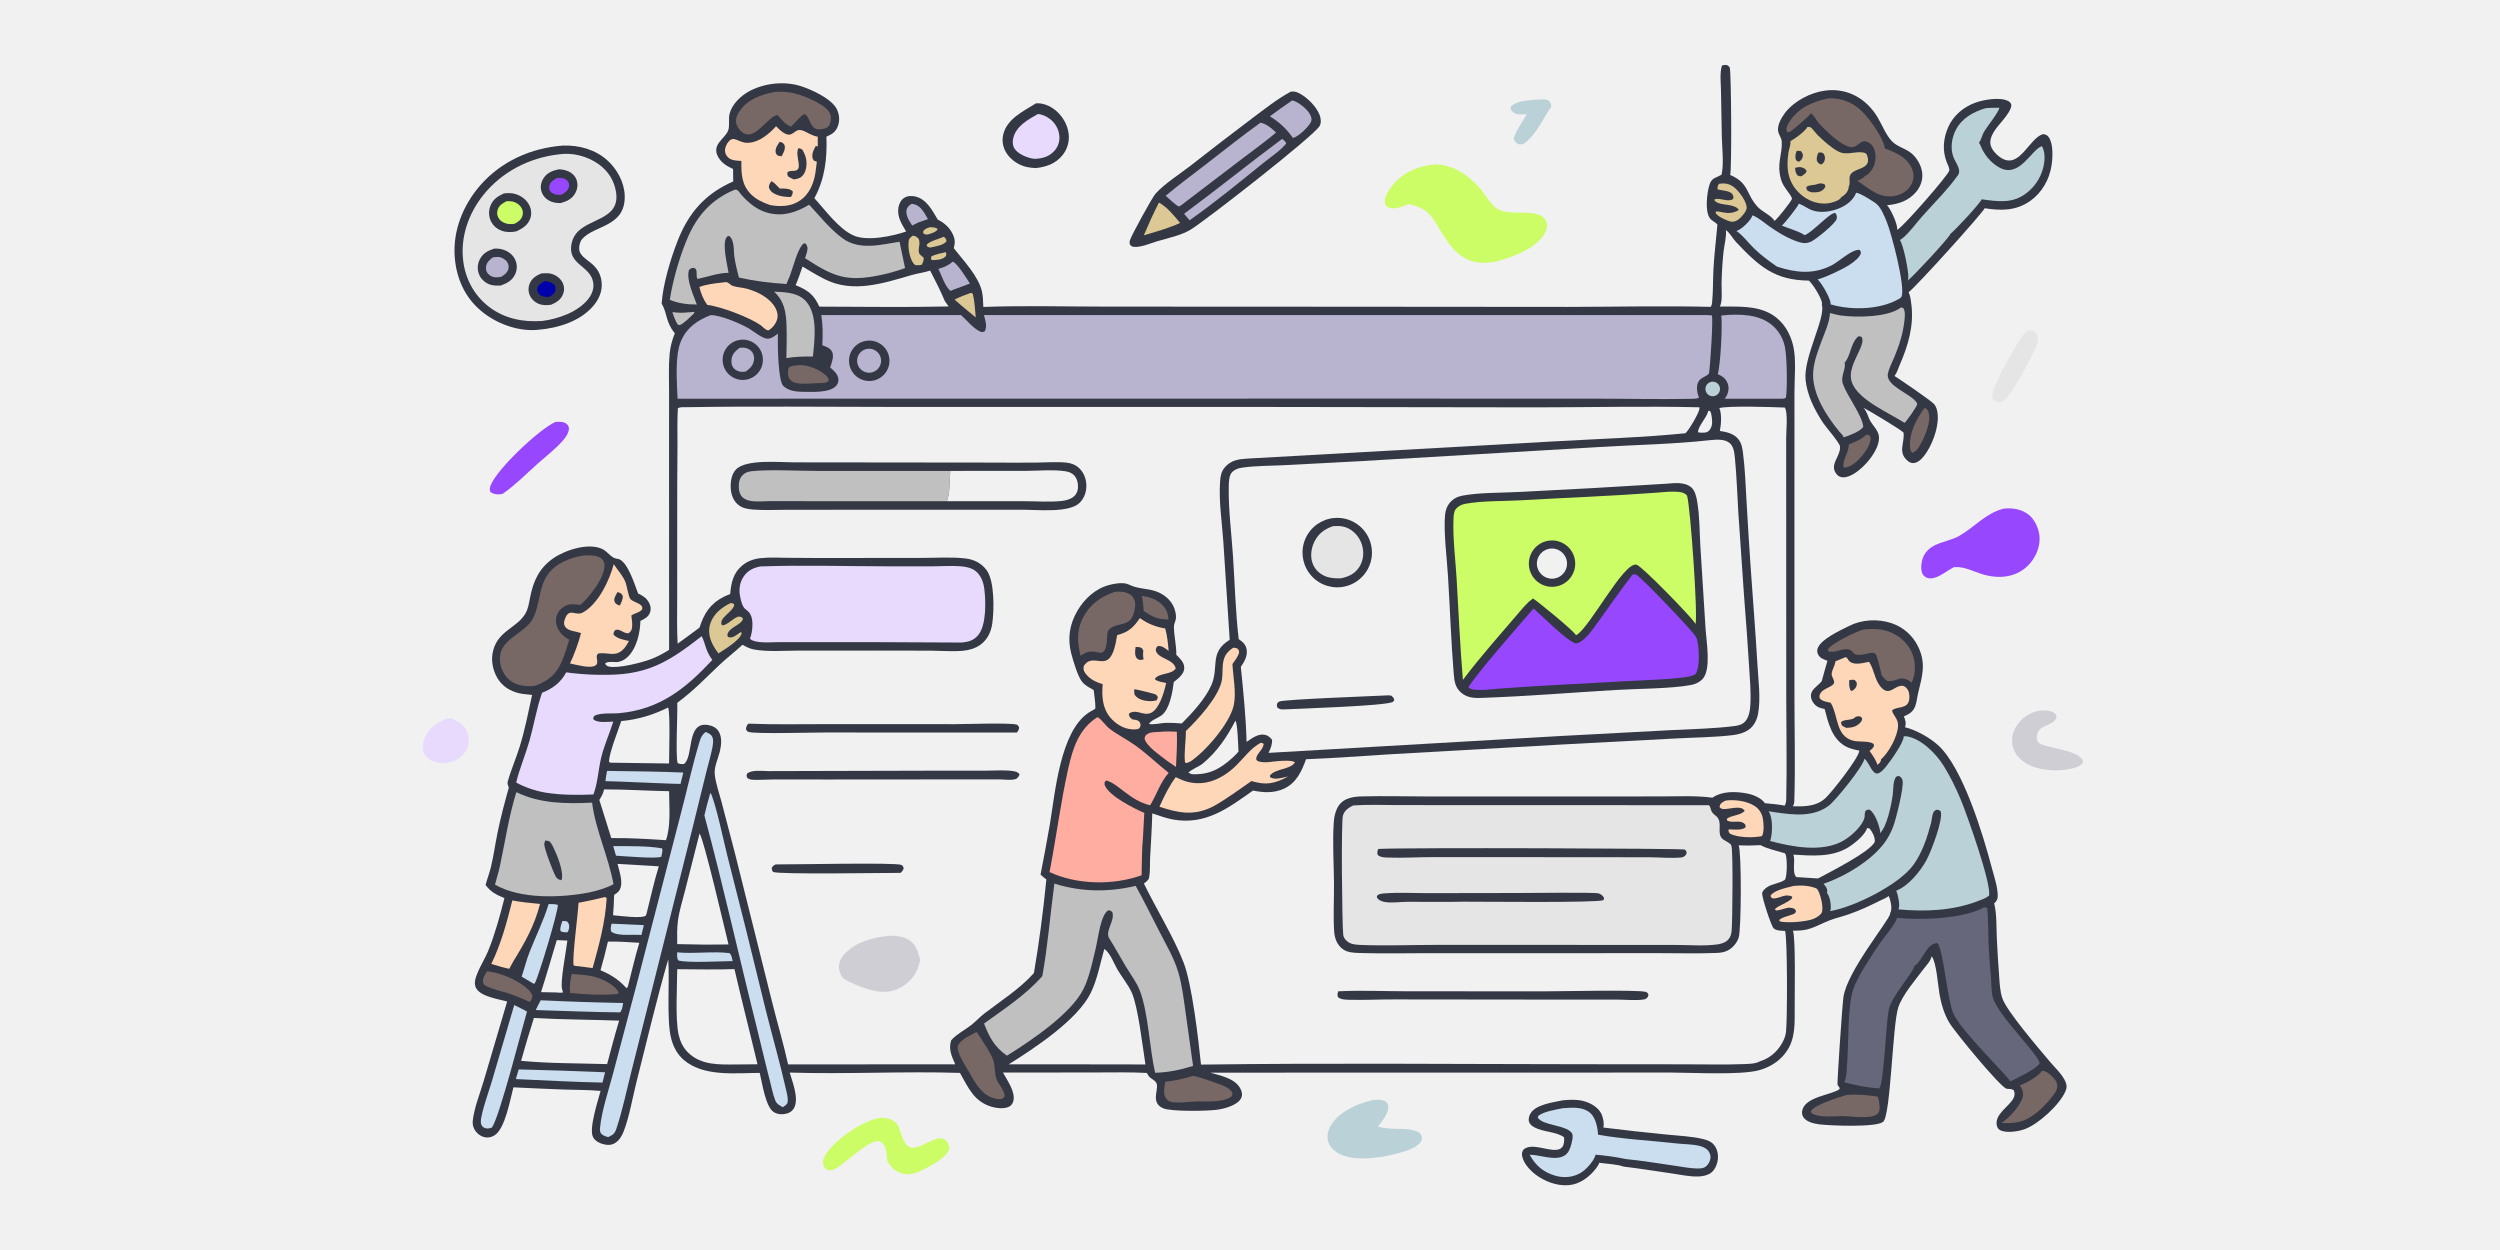 <?xml version="1.0" encoding="UTF-8"?> <svg xmlns="http://www.w3.org/2000/svg" width="634" height="317" viewBox="0 0 634 317" fill="none"><rect width="634" height="317" fill="#F1F1F1"></rect><g clip-path="url(#clip0_864_3970)"><rect width="462" height="308" transform="translate(86 5)" fill="#F1F1F1"></rect><path d="M86 5H547.606C547.862 5.404 547.952 5.755 547.973 6.231C548.171 10.567 548 14.975 548 19.318L548.003 44.845V122.732V265.449L548 300.117C548 302.512 548.358 310.353 547.937 312.215C547.871 312.504 547.762 312.75 547.606 313H86V5Z" fill="#F1F1F1"></path><path d="M436.684 16.62C436.964 16.557 437.27 16.474 437.556 16.467C438.167 16.453 438.314 16.702 438.672 17.119C439.057 18.877 439.198 42.772 438.774 44.37C443.686 46.467 442.693 49.205 445.794 52.516C446.943 53.74 449.202 54.619 450.017 56.017C450.742 55.524 454.174 51.231 454.463 50.397C454.156 49.158 452.228 47.56 451.669 45.542C450.484 41.271 452.069 39.234 451.84 35.815C451.777 34.905 451.022 34.11 450.911 33.139C450.742 31.65 451.81 29.759 452.685 28.623C455.028 25.587 459.17 23.443 462.939 22.964C468.543 22.251 473.394 25.05 476.206 29.833C477.337 31.758 478.222 34.111 479.729 35.756C481.016 37.159 483.176 37.624 484.661 38.811C486.132 39.987 487.287 42.017 487.48 43.897C487.657 45.629 487.065 47.296 485.961 48.624C484.039 50.934 481.428 51.785 478.532 52.05C478.628 52.154 478.76 52.285 478.847 52.404C479.671 53.524 481.299 56.922 481.106 58.271C481.151 58.244 481.193 58.216 481.239 58.189C481.29 58.158 481.341 58.13 481.392 58.099C482.989 57.106 494.067 44.454 494.329 43.268C494.428 42.576 493.947 41.781 493.697 41.144C492.536 38.203 492.798 35.069 494.091 32.189C495.411 29.246 497.941 27.148 500.937 26.044C502.973 25.294 507.289 24.522 509.307 25.643C509.828 25.931 509.918 26.14 510.101 26.686C509.819 28.912 506.793 31.487 505.62 33.461C505.003 34.497 504.513 35.727 504.859 36.943C505.217 38.207 506.643 39.599 507.782 40.221C512.279 42.67 514.637 35.029 518.111 34.008C518.8 34.115 519.179 34.218 519.6 34.845C520.764 36.585 520.569 40.094 520.253 42.076C519.699 45.543 517.838 48.827 514.965 50.887C511.332 53.493 507.515 53.462 503.304 52.81C503.006 53.813 485.774 72.888 484.027 74.106C484.475 75.018 484.583 76.159 484.716 77.16C485.422 82.49 483.9 87.675 481.783 92.507C481.368 93.455 481.082 94.53 480.447 95.357C480.484 95.377 480.517 95.394 480.55 95.416C482.084 96.402 489.69 101.565 490.506 102.503C490.879 102.937 491.107 103.534 491.237 104.086C491.991 107.298 490.43 111.763 488.743 114.468C488.051 115.575 486.884 117.159 485.513 117.409C484.908 117.52 484.343 117.337 483.873 116.95C481.151 114.716 483.064 112.395 482.742 109.713C482.222 109.047 473.517 103.834 472.501 103.372C473.442 104.193 473.725 105.788 474.36 106.85C474.913 107.773 475.686 108.555 476.158 109.526C476.36 109.933 476.486 110.36 476.51 110.814C476.637 113.09 474.895 115.674 473.457 117.292C472.113 118.805 469.649 121.036 467.484 121.056C466.915 121.061 466.335 120.869 465.938 120.45C463.655 118.031 466.69 115.867 466.633 113.492C466.63 113.391 466.621 113.29 466.615 113.189C466.515 112.252 462.981 108.251 462.181 107.007C460.109 103.787 458.331 100.273 457.901 96.421C457.263 90.712 463.038 80.606 462.022 77.326C462.046 77.14 462.076 76.94 462.043 76.753C461.817 75.423 459.775 72.065 458.731 71.164C449.9 71.067 446.053 67.467 440.308 61.432C439.424 60.501 438.81 59.205 437.806 58.444C437.767 58.413 437.724 58.385 437.685 58.356C437.89 59.966 437.24 62.298 437.072 63.964C436.795 66.649 436.633 69.345 436.585 72.045C436.557 73.56 436.894 76.428 436.148 77.741C440.591 77.793 445.506 77.378 449.44 79.812C452.297 81.58 454.033 84.528 454.773 87.76C455.546 91.13 455.074 95.897 455.074 99.442L455.071 122.66V175.993C455.068 184.963 455.314 193.997 455.043 202.956C455.025 203.553 454.986 203.957 454.662 204.471C457.663 204.542 460.608 204.558 462.948 202.396C464.584 200.887 471.466 192.129 471.529 190.358C470.239 190.095 468.946 189.826 467.806 189.138C464.527 187.153 463.622 183.258 462.728 179.793C461.97 179.64 461.155 179.462 460.542 178.964C459.817 178.377 459.321 177.532 459.257 176.596C459.143 174.902 460.882 174.053 461.832 172.929L462.001 172.728C462.443 171.015 462.951 169.317 463.429 167.613C463.357 167.532 463.408 167.574 463.252 167.511C462.44 167.182 461.625 166.931 461.161 166.131C460.87 165.631 460.752 165.096 460.921 164.533C461.634 162.152 466.684 159.872 468.846 158.774C472.146 157.099 476.231 156.862 479.735 158.051C482.664 159.038 485.07 161.163 486.418 163.947C488.484 168.142 487.519 171.369 486.472 175.607C486.183 176.769 486.096 178.033 485.675 179.152C485.143 180.556 484.111 181.114 482.824 181.675C483.206 182.619 483.47 183.431 483.103 184.422C486.009 185.165 489.456 187.079 491.634 189.107C497.842 194.898 502.898 211.64 505.13 220.101C505.707 222.297 506.633 224.924 506.627 227.187C506.624 228.104 506.357 228.469 505.725 229.112C506.408 231.785 506.267 234.993 506.387 237.741C506.528 240.926 506.721 244.109 506.967 247.288C507.109 249.247 507.166 251.357 507.816 253.224C508.962 256.519 517.209 266.101 519.88 269.276C521.206 270.853 523.035 272.471 523.832 274.392C524.211 275.308 524.157 275.934 523.766 276.824C522.274 280.219 516.935 285.09 513.47 286.354C511.849 286.945 508.778 287.437 507.205 286.595C506.817 286.387 506.534 285.98 506.423 285.556C505.662 282.616 509.467 280.722 510.619 278.504C510.971 277.828 510.971 277.284 510.742 276.575C510.141 276.026 509.671 276.222 508.901 276.11C507.413 275.892 495.664 261.624 494.289 259.264C493.023 257.095 492.292 254.578 491.856 252.117C491.495 250.082 491.074 244.055 489.943 242.621C489.913 242.585 489.883 242.551 489.85 242.516C489.724 243.611 488.454 244.889 487.799 245.765C485.759 248.478 482.484 252.29 481.41 255.446C479.924 259.816 479.509 282.912 477.56 284.501C475.77 285.958 464.1 285.465 461.456 285.145C460.115 284.982 458.202 284.563 457.369 283.384C457.047 282.924 456.923 282.287 457.023 281.736C457.678 278.096 464.386 277.74 466.428 276.253C466.771 276.003 466.208 275.439 466.001 275.124C465.839 274.877 467.198 254.891 467.499 252.832C468.473 246.202 479.139 233.357 479.344 231.735C479.353 231.653 479.359 231.569 479.365 231.486C479.443 231.339 479.476 231.295 479.521 231.146C479.84 230.107 479.458 228.18 478.962 227.233C478.459 227.695 477.488 228.049 476.865 228.361C474.29 229.656 471.62 230.888 468.9 231.849C467.294 232.416 465.613 232.782 464.022 233.387C462.127 234.109 460.391 235.15 458.412 235.67C457.182 235.993 455.934 236.014 454.667 236.031C455.444 237.336 455.086 253.989 455.125 256.81C455.185 261.084 455.019 264.928 451.816 268.152C450.192 269.789 448.101 270.894 445.879 271.462C441.18 272.661 429.191 272.024 423.871 272L306.924 272.024C309.528 272.801 313.083 273.408 314.519 275.994C314.891 276.662 315.124 277.461 314.869 278.209C314.503 279.286 313.384 279.963 312.395 280.403C311.166 280.951 309.842 281.273 308.512 281.449C306.051 281.776 297.023 281.93 294.991 281.064C291.424 279.543 294.305 275.806 293.104 274.41C292.247 273.414 291.54 273.635 290.865 272.098C286.545 271.867 282.135 271.976 277.806 271.976L254.357 272.003C255.443 274.008 257.563 276.869 256.985 279.222C256.838 279.82 256.499 280.328 255.949 280.625C254.745 281.274 252.813 281.063 251.552 280.702C247.013 279.402 245.57 275.826 243.445 272.089C229.076 271.633 214.65 272.457 200.277 272.005C200.969 274.426 202.598 278.393 201.452 280.841C201.087 281.62 200.414 282.151 199.593 282.381C198.488 282.69 197.205 282.648 196.221 282.022C194.113 280.68 193.261 274.503 192.668 272.087C186.464 272.109 178.468 273.108 173.42 268.815C171.72 267.37 170.712 265.389 170.181 263.245C169.006 258.501 169.86 248.807 169.467 243.269C166.498 253.507 164.052 264 161.426 274.336C160.417 278.308 159.587 283.302 158.132 287.007C157.703 288.1 157.008 289.237 155.989 289.864C155 290.473 153.995 290.438 152.917 290.144C151.923 289.872 150.904 289.328 150.403 288.389C149.269 286.268 151.678 279.075 152.306 276.655C149.22 276.376 146.054 276.411 142.953 276.309C138.7 276.169 134.45 275.93 130.198 275.751C129.365 278.841 128.121 286.269 125.383 287.937C124.576 288.429 123.728 288.605 122.804 288.373C121.73 288.105 120.784 287.299 120.278 286.322C119.92 285.632 119.81 284.916 119.898 284.148C120.276 280.88 121.716 277.358 122.648 274.193L128.613 253.983C126.373 253.359 122.017 252.768 120.774 250.653C120.364 249.956 120.35 249.078 120.551 248.315C121.208 245.829 122.877 243.439 123.847 241.037C125.585 236.737 126.778 232.247 127.927 227.762C125.874 226.907 124.496 226.252 123.138 224.434C123.553 222.879 124.141 221.387 124.516 219.811C125.202 216.931 125.601 213.979 126.196 211.077C126.982 207.244 127.986 203.477 129.044 199.712C128.864 199.28 128.613 198.769 128.741 198.294C129.558 195.277 130.879 192.34 131.8 189.339C133.127 185.018 133.984 180.646 134.941 176.237C134.153 176.165 133.366 176.079 132.581 175.979C130.292 175.673 128.043 174.591 126.644 172.714C125.232 170.82 124.508 168.133 124.893 165.795C125.853 159.962 131.08 159.395 133.257 155.573C133.967 154.327 134.152 152.954 134.423 151.567C135.237 147.39 136.7 144.093 140.298 141.589C143.299 139.5 149.416 137.463 152.93 139.328C154.09 139.944 155.037 141.472 156.335 141.681C156.547 141.715 156.768 141.728 156.971 141.802C159.267 142.64 161.017 148.429 161.816 150.504C162.992 151.066 163.896 151.591 164.563 152.779C164.999 153.556 165.153 154.409 164.862 155.267C164.451 156.482 163.47 156.946 162.4 157.465C162.392 157.711 162.382 157.956 162.37 158.202C162.2 161.56 160.694 166.97 156.929 167.835C155.892 168.073 154.248 167.542 153.446 168.266C153.705 168.725 153.822 168.882 154.348 169.018C156.653 169.617 162.816 168.028 165.107 167.151C166.749 166.522 168.2 165.734 169.684 164.807L169.672 115.063L169.676 99.288C169.677 96.15 169.525 92.928 169.812 89.804C169.987 87.895 170.425 86.306 171.137 84.53C168.707 81.538 169.373 79.739 167.794 76.981C168.111 72.141 170.025 65.771 171.791 61.219C174.593 53.999 178.765 49.171 185.944 46.012L185.905 42.846C184.436 42.201 183.065 41.377 182.217 39.962C180.226 36.637 183.901 35.241 184.674 33.053C185.11 31.819 184.681 30.139 185.025 28.815C185.661 26.368 187.938 24.238 190.096 23.089C193.926 21.052 198.986 20.523 203.123 21.851C205.793 22.709 210.899 25.023 212.204 27.662C212.854 28.976 213.02 30.548 212.506 31.937C211.933 33.487 211.001 34.044 209.575 34.662C209.803 40.146 209.19 45.374 206.525 50.268C209.313 53.285 212.589 57.917 216.363 59.677C219.776 61.268 226.354 59.921 229.8 58.706C228.672 56.84 227.459 54.944 227.84 52.658C227.999 51.705 228.452 50.732 229.284 50.19C230.121 49.643 231.219 49.604 232.166 49.837C235.001 50.537 236.441 53.364 237.799 55.674C239.261 56.399 240.537 57.439 241.353 58.882C242.191 60.365 242.301 61.31 241.876 62.938C244.345 66.114 248.074 69.94 249.017 73.89C249.315 75.136 249.298 76.559 249.371 77.839C259.71 77.459 270.15 77.757 280.499 77.754L338.819 77.782L397.784 77.83C409.791 77.805 421.843 77.533 433.847 77.817C434.076 77.447 434.154 77.054 434.196 76.625C434.473 73.815 434.377 70.917 434.539 68.091C434.75 64.377 435.207 60.688 435.538 56.984C435.026 56.249 434.04 56.048 433.508 55.164C432.383 53.307 432.879 49.086 433.444 47.105C434.028 45.074 434.861 45.27 436.416 44.395L436.588 44.298C437.207 41.402 436.726 37.706 436.654 34.721L436.44 22.888C436.401 20.901 436.1 18.524 436.684 16.62Z" fill="#343844"></path><path d="M174.126 103.265C191.397 102.981 208.714 103.19 225.991 103.195H315.828L389.563 103.306C403.351 103.303 417.19 102.962 430.971 103.289C430.977 103.402 430.992 103.587 430.971 103.709C430.782 104.886 428.303 109.104 427.416 109.876C416.209 110.976 404.836 111.319 393.587 111.965L316.25 116.304C314.027 116.449 312.155 116.723 310.636 118.491C309.693 119.587 309.515 120.733 309.413 122.134C309.058 127.008 309.883 132.347 310.228 137.226L311.854 162.255C306.578 165.48 309.205 169.137 307.218 173.706C305.678 177.246 302.405 180.744 299.709 183.466C298.334 183.372 296.958 183.284 295.58 183.317C294.505 183.343 292.239 183.887 291.392 183.574C291.908 182.644 293.684 182.076 294.574 181.413C296.656 179.862 297.377 175.392 297.68 172.937C298.139 172.597 298.589 172.249 299.003 171.855C299.736 171.16 300.337 170.357 300.324 169.297C300.308 167.949 299.192 166.947 298.316 166.06C298.346 163.671 297.768 161.477 297.706 159.153C297.664 157.554 298.63 157.524 298.054 155.083C297.602 153.17 296.397 151.717 294.737 150.706C292.418 149.295 290.22 149.512 287.742 148.816C286.77 148.543 286.014 147.992 284.978 147.91C283.772 147.813 282.429 148.047 281.267 148.355C277.771 149.282 274.993 151.864 273.202 154.938C271.242 158.302 270.664 162.007 271.68 165.775C272.166 167.576 273.351 171.738 274.546 173.063C275.31 173.911 276.379 174.447 277.359 175.006C277.497 176.536 277.837 178.113 277.787 179.647L277.436 179.949C276.962 180.201 276.485 180.456 276.04 180.755C268.87 185.564 267.586 200.972 266.275 208.884C265.523 213.2 264.725 217.507 263.879 221.806C264.339 222.247 264.864 222.635 265.359 223.036C264.568 230.923 263.552 238.963 262.2 246.77C258.604 250.797 253.861 253.772 249.61 257.038C248.466 257.917 247.502 259.007 246.371 259.898C244.66 261.248 242.734 262.152 241.23 263.791C240.483 266.104 241.342 267.817 242.243 269.917L199.857 269.929C198.652 264.49 197.041 259.096 195.696 253.684L186.443 216.617L182.953 203.265C182.369 201.052 181.473 198.585 181.253 196.319C181.076 194.489 182.11 192.377 182.547 190.592C182.94 188.989 183.167 186.851 182.197 185.397C181.566 184.451 180.553 184.015 179.463 183.85C173.973 183.024 175.99 191.877 173.447 193.748C172.817 193.785 172.431 193.796 171.855 193.522C171.283 191.586 171.862 181.152 171.76 178.227C176.017 175.067 178.715 172.151 182.46 168.615C184.331 166.848 186.404 165.284 188.291 163.516C189.253 164.046 190.145 164.519 191.234 164.714C194.767 165.348 198.726 164.998 202.319 164.996L221.912 164.984L236.129 165.007C238.774 165.032 241.567 165.27 244.198 165.032C245.788 164.888 247.311 164.455 248.619 163.515C250.384 162.247 251.315 160.325 251.627 158.209C252.124 154.838 252.276 147.29 250.155 144.522C248.827 142.788 246.989 141.87 244.844 141.625C241.264 141.216 237.418 141.484 233.809 141.483L212.674 141.508C208.504 141.519 204.334 141.503 200.165 141.462C197.735 141.446 195.186 141.28 192.773 141.559C191.121 141.75 189.536 142.326 188.246 143.395C185.919 145.322 185.431 147.804 185.171 150.649C184.618 150.856 184.076 151.09 183.547 151.351C180.077 153.101 178.542 155.611 177.398 159.155C175.538 160.508 173.731 161.919 171.847 163.24C171.631 159.412 171.737 155.525 171.737 151.69L171.743 132.762C171.73 126.124 171.752 119.486 171.808 112.848C171.831 109.76 171.708 106.633 171.906 103.551C172.526 103.149 173.407 103.269 174.126 103.265Z" fill="#F1F1F1"></path><path d="M201.924 117.253L251.14 117.309C255.012 117.337 258.884 117.339 262.755 117.314C265.277 117.288 267.955 117.065 270.462 117.321C271.685 117.446 272.827 117.905 273.72 118.764C274.887 119.886 275.479 121.516 275.503 123.116C275.528 124.749 274.973 126.338 273.806 127.502C271.176 130.126 263.121 129.276 259.532 129.263L213.771 129.274L199.065 129.289C196.35 129.292 193.547 129.442 190.845 129.211C189.575 129.102 188.287 128.873 187.268 128.058C186.025 127.064 185.447 125.557 185.33 124.002C185.205 122.343 185.44 120.358 186.612 119.096C189.2 116.307 198.152 117.303 201.924 117.253Z" fill="#343844"></path><path d="M240.145 127.098L206.1 127.099L195.449 127.085C193.966 127.086 192.432 127.252 190.957 127.116C190.039 127.031 189.039 126.775 188.346 126.139C187.575 125.432 187.371 124.407 187.355 123.404C187.338 122.299 187.591 121.178 188.429 120.395C189.041 119.824 189.731 119.599 190.546 119.508C195.002 119.006 202.183 119.418 206.888 119.421L240.995 119.423C240.75 121.921 240.983 124.721 240.145 127.098Z" fill="#C0C0C0"></path><path d="M240.995 119.423L260.27 119.408C263.442 119.395 267.082 119.042 270.2 119.512C271.025 119.636 271.83 119.931 272.412 120.553C273.183 121.377 273.456 122.655 273.371 123.757C273.303 124.633 272.948 125.404 272.261 125.965C271.466 126.614 270.347 126.92 269.341 127.034C266.249 127.384 262.857 127.103 259.728 127.103L240.146 127.098C240.983 124.721 240.75 121.922 240.995 119.423Z" fill="#F1F1F1"></path><path d="M225.955 237.282C227.524 237.341 229.022 237.477 230.398 238.304C232.331 239.465 232.87 241.461 233.37 243.516L233.292 243.838C232.603 246.623 231.273 248.722 228.761 250.21C226.039 251.821 223.736 251.797 220.766 251.04C218.271 250.317 215.928 249.436 213.735 248.025C213.255 247.266 212.837 246.437 212.768 245.528C212.673 244.27 213.19 243.059 214.002 242.12C216.83 238.851 221.816 237.566 225.955 237.282Z" fill="#CFCED5"></path><path d="M194.781 195.553L238.198 195.439L250.279 195.436C252.458 195.43 254.813 195.226 256.967 195.557C257.628 195.659 258.144 195.805 258.553 196.349C258.391 196.949 258.215 197.063 257.783 197.491C256.578 197.961 254.857 197.691 253.573 197.649L210.263 197.682L196.166 197.674C194.475 197.674 192.737 197.824 191.058 197.759C190.469 197.736 190.026 197.646 189.532 197.312C189.286 196.768 189.294 196.772 189.45 196.195C190.661 195.167 193.259 195.535 194.781 195.553Z" fill="#343844"></path><path d="M189.773 183.515C196.261 183.787 202.804 183.634 209.299 183.639L242.103 183.649C244.53 183.645 256.213 183.259 257.796 183.758C258.218 183.891 258.274 184.146 258.454 184.507C258.353 185.144 258.273 185.261 257.865 185.767L208.884 185.761C205.816 185.765 191.5 186.158 189.858 185.62C189.444 185.484 189.389 185.31 189.185 184.96C189.239 184.22 189.325 184.117 189.773 183.515Z" fill="#343844"></path><path d="M196.718 219.215C200.913 219.26 227.19 218.68 228.556 219.337C228.994 219.547 229.023 219.741 229.185 220.161C228.988 220.787 228.872 220.903 228.391 221.36C224.448 221.35 197.483 221.806 196.082 221.125C195.717 220.647 195.735 220.615 195.73 220.048C196.066 219.525 196.184 219.483 196.718 219.215Z" fill="#343844"></path><path d="M433.748 111.614C435.324 111.478 437.306 111.282 438.627 112.343C439.734 113.232 439.872 115.12 439.998 116.44C440.429 120.992 440.573 125.607 440.853 130.172L442.293 151.159C442.769 157.067 443.193 162.979 443.563 168.894C443.752 172.061 444.068 175.378 443.903 178.547C443.83 179.976 443.599 181.821 442.6 182.932C441.863 183.752 440.94 183.985 439.896 184.121C434.66 184.799 429.255 184.87 423.982 185.152L396.042 186.635L321.713 190.928C322.22 189.816 322.664 188.85 322.593 187.603C322.105 186.996 321.573 186.513 320.788 186.345C319.065 185.977 317.461 187.241 316.133 188.148C315.969 181.831 315.309 175.409 314.674 169.122C315.549 167.817 316.422 166.397 316.154 164.749C315.94 163.43 315.175 162.785 314.139 162.087C313.315 155.102 313.15 147.961 312.681 140.94C312.299 135.226 311.522 129.273 311.608 123.555C311.623 122.564 311.649 120.793 312.271 119.965C312.848 119.197 313.901 118.763 314.82 118.624C318.336 118.096 322.068 118.153 325.624 117.972L345.645 116.911L405.078 113.398C414.606 112.806 424.262 112.671 433.748 111.614Z" fill="#F1F1F1"></path><path d="M422.454 122.681C424.565 122.532 427.17 122.124 428.924 123.61C429.856 124.397 430.202 126.008 430.403 127.159C431.053 130.872 430.999 134.985 431.225 138.762L432.545 159.659C432.74 162.707 434.013 169.818 431.763 172.207C430.975 173.044 429.889 173.523 428.776 173.729C423.738 174.659 415.256 174.652 409.845 174.971C398.671 175.631 387.455 176.564 376.273 176.966C374.282 177.064 372.289 177.104 370.667 175.761C369.069 174.436 368.829 172.888 368.667 170.909C367.992 162.651 367.718 154.317 367.208 146.042C366.936 141.625 366.083 134.94 366.451 130.671C366.556 129.458 366.929 128.345 367.743 127.414C368.593 126.44 369.626 125.936 370.885 125.693C375.178 124.864 381.249 124.999 385.737 124.738C397.982 124.134 410.221 123.448 422.454 122.681Z" fill="#343844"></path><path d="M420.072 124.945C421.831 124.795 423.81 124.577 425.561 124.73C426.469 124.809 427.236 124.985 427.841 125.7C428.704 128.612 430.629 156.251 429.97 158.343C429.934 158.199 429.934 158.161 429.847 158.015C428.891 156.419 416.396 143.56 415.034 143.206C411.803 142.367 403.276 159.004 399.814 161.018C399.766 161.046 399.715 161.071 399.667 161.097C399.194 160.029 390.351 152.824 388.763 151.759C387.401 152.739 386.372 153.985 385.286 155.245C380.472 160.893 375.455 166.485 370.996 172.413L370.977 172.198C370.257 163.733 369.902 155.202 369.396 146.72C369.101 141.794 368.41 136.523 368.604 131.604C368.639 130.74 368.688 129.617 369.308 128.958C369.961 128.264 370.761 127.913 371.678 127.748C376.035 126.965 381.16 127.128 385.633 126.874C397.104 126.223 408.615 125.795 420.072 124.945Z" fill="#CCFD66"></path><path d="M392.877 137.098C396.111 136.701 399.049 139.007 399.434 142.242C399.819 145.477 397.503 148.409 394.267 148.782C391.049 149.152 388.137 146.851 387.755 143.633C387.37 140.415 389.662 137.494 392.877 137.098Z" fill="#343844"></path><path d="M393.414 139.108C394.797 139.05 396.103 139.743 396.83 140.922C397.558 142.101 397.591 143.58 396.918 144.79C396.244 146.001 394.972 146.753 393.588 146.758C391.504 146.765 389.795 145.102 389.75 143.018C389.702 140.934 391.332 139.195 393.414 139.108Z" fill="#F1F1F1"></path><path d="M414.044 145.685C414.393 145.65 414.682 145.627 415.006 145.782C416.225 146.361 429.865 160.631 430.118 161.581C430.22 161.745 430.307 161.886 430.355 162.075C430.903 164.213 431.191 169.05 430.012 170.922C429.212 171.508 428 171.646 427.038 171.772C422.421 172.375 417.62 172.429 412.961 172.707C401.986 173.363 390.986 173.801 380.023 174.646C378.151 174.758 373.874 175.482 372.381 174.366C373.486 171.955 386.204 157.425 388.911 154.315C391.145 156.286 397.203 162.382 399.591 163.188C400.506 163.078 401.231 162.535 401.886 161.921C403.417 160.485 404.632 158.589 405.869 156.899C408.588 153.178 411.18 149.295 414.044 145.685Z" fill="#9747FE"></path><path d="M338.326 131.365C343.128 130.928 347.389 134.434 347.885 139.232C348.381 144.029 344.928 148.334 340.138 148.889C336.987 149.255 333.882 147.897 332.011 145.334C330.14 142.771 329.792 139.4 331.099 136.509C332.406 133.617 335.167 131.652 338.326 131.365Z" fill="#343844"></path><path d="M338.088 133.429C339.716 133.317 341.042 133.416 342.453 134.296C344.016 135.29 345.121 136.863 345.527 138.67C345.931 140.417 345.685 142.299 344.7 143.814C343.57 145.55 341.994 146.258 340.032 146.66C338.652 146.726 337.181 146.621 335.907 146.051C334.497 145.42 333.367 144.276 332.851 142.81C332.232 141.045 332.52 138.987 333.344 137.338C334.36 135.303 335.965 134.124 338.088 133.429Z" fill="#E5E5E5"></path><path d="M351.463 176.363C351.971 176.29 352.347 176.326 352.85 176.422C353.309 176.861 353.466 176.933 353.603 177.57L353.206 178.029C350.983 179.039 329.691 179.7 325.516 179.912C324.876 179.908 324.433 179.867 323.942 179.444C323.775 178.892 323.761 178.85 323.95 178.267C324.115 178.146 324.259 177.987 324.446 177.904C325.697 177.349 348.362 176.533 351.463 176.363Z" fill="#343844"></path><path d="M436.025 103.49C438.298 102.855 449.653 103.227 452.625 103.355C452.742 103.544 452.814 103.735 452.868 103.949C453.359 105.873 452.971 109.223 452.971 111.324L452.983 129.439L452.992 176.774C452.998 185.25 453.184 193.767 452.998 202.239C452.98 203.003 452.995 203.624 452.607 204.305C450.946 203.981 449.241 203.863 447.559 203.69C447.544 203.656 447.532 203.618 447.508 203.587C446.543 202.292 444.516 201.492 442.985 201.214C440.112 200.691 436.761 200.577 434.274 202.296C430.033 201.723 425.575 201.973 421.295 201.975L400.722 201.979L363.011 201.989C357.05 201.991 351.028 201.806 345.072 201.975C344.051 202.004 343.039 202.121 342.066 202.449C340.7 202.91 339.734 203.687 339.097 205.006C338.603 206.026 338.348 207.181 338.264 208.307C337.884 213.412 338.253 218.836 338.302 223.977C338.341 227.974 338.079 232.126 338.337 236.101C338.386 236.871 338.521 237.65 338.792 238.375C339.243 239.577 340.187 240.681 341.39 241.179C342.601 241.681 344.269 241.663 345.579 241.702C351.045 241.862 356.557 241.722 362.029 241.724L393.918 241.726L420.829 241.719C425.669 241.717 430.553 241.865 435.387 241.663C436.289 241.625 437.095 241.516 437.928 241.147C439.315 240.533 440.422 239.233 440.921 237.806C441.607 235.842 441.685 215.985 440.915 214.385C442.777 214.464 444.585 214.444 446.444 214.328C448.489 215.386 450.507 215.712 452.667 216.4C452.724 216.502 452.82 216.656 452.862 216.775C453.247 217.877 453.238 222.069 452.685 223.082C451.413 224.05 449.34 224.083 447.981 225.1C447.556 225.416 446.907 225.997 446.877 226.532C446.814 227.599 449.112 234.668 449.767 235.379C450.42 236.087 451.819 236.023 452.706 236.086C453.316 238.435 453.277 258.708 452.931 261.719C452.817 262.71 452.435 263.621 451.96 264.49C450.751 266.7 448.736 268.421 446.32 269.148C445.216 269.792 443.493 269.809 442.239 269.856C437.282 270.043 432.292 269.914 427.332 269.91L401.005 269.886C368.872 269.859 336.703 269.552 304.575 269.983C303.904 263.486 302.311 249.657 300.148 244.06C297.681 237.676 293.183 230.431 290.092 224.063C290.296 223.91 290.506 223.756 290.694 223.584C291.086 223.224 291.333 223.002 291.431 222.464C291.714 220.908 291.587 219.096 291.67 217.499C291.866 213.759 292.128 210.017 292.216 206.272C294.003 206.859 295.712 207.522 297.575 207.846C305.796 209.273 311.477 204.927 317.765 200.485C320.433 201.033 323.06 201.175 325.606 200.009C328.761 198.563 330.087 195.616 331.217 192.542C338.311 192.287 345.414 191.699 352.502 191.287L396.565 188.781L425.121 187.266C429.843 187.011 434.734 186.988 439.426 186.428C440.843 186.259 442.281 185.883 443.469 185.062C444.792 184.147 445.568 182.563 445.851 181.011C446.555 177.166 445.911 172.493 445.689 168.604C445.216 160.328 444.522 152.07 443.962 143.8C443.58 138.264 443.231 132.725 442.924 127.185C442.693 123.156 442.554 119.037 442.04 115.033C441.881 113.774 441.721 112.541 440.939 111.498C439.787 109.961 437.935 109.562 436.151 109.286C436.488 107.736 436.677 104.941 436.025 103.49Z" fill="#F1F1F1"></path><path d="M339.371 251.4C345.096 251.1 350.987 251.384 356.732 251.387L391.678 251.403C395.486 251.404 415.307 250.966 417.293 251.531C417.777 251.669 417.81 251.803 418.054 252.213C417.921 252.902 417.909 252.895 417.347 253.319C417.235 253.374 417.193 253.403 417.055 253.429C415.004 253.811 412.333 253.502 410.23 253.503L393.45 253.498L353.73 253.452C349.878 253.43 346.002 253.657 342.155 253.543C341.196 253.514 340.09 253.508 339.315 252.884C339.09 252.225 339.198 252.057 339.371 251.4Z" fill="#343844"></path><path d="M249.537 79.909L432.669 79.901C433.159 79.884 433.634 79.939 434.121 79.99C434.524 80.615 433.688 93.091 433.408 94.647C432.831 95.593 431.252 95.611 430.659 96.932C430.145 98.082 430.361 99.532 430.792 100.664C430.816 100.722 430.84 100.78 430.861 100.838C430.325 101.183 429.24 101.137 428.602 101.149C420.463 101.298 412.279 101.097 404.136 101.101L345.247 101.089L171.826 101.114C171.696 96.896 171.05 90.22 172.751 86.361C174.218 83.031 176.97 81.152 180.273 79.905C182.836 79.955 187.571 81.978 189.795 83.231C191.097 83.964 192.979 85.653 194.426 85.872C195.493 86.034 196.476 85.192 197.285 84.611L197.256 85.937C197.223 87.897 197.356 96.62 198.64 97.875C199.959 99.164 202.102 99.366 203.848 99.374C206.073 99.384 210.383 99.648 212.032 97.86C212.444 97.413 212.654 96.857 212.62 96.249C212.544 94.879 211.472 94.02 210.526 93.183C210.908 92.004 211.587 90.42 211.019 89.218C210.564 88.255 209.467 87.891 208.54 87.558C208.657 84.96 208.7 82.486 208.285 79.907H243.722C245.135 81.16 246.655 83.114 248.336 83.955C248.936 84.255 249.075 84.278 249.697 84.062C250.45 82.794 249.864 81.241 249.537 79.909Z" fill="#B8B3CE"></path><path d="M219.49 86.454C222.264 85.931 224.939 87.748 225.476 90.52C226.012 93.292 224.208 95.976 221.44 96.526C218.652 97.079 215.946 95.26 215.406 92.47C214.866 89.679 216.698 86.981 219.49 86.454Z" fill="#343844"></path><path d="M219.893 88.476C221.491 88.204 223.021 89.233 223.374 90.815C223.727 92.398 222.778 93.979 221.216 94.412C220.132 94.712 218.971 94.39 218.197 93.575C217.422 92.759 217.16 91.583 217.515 90.516C217.87 89.449 218.784 88.665 219.893 88.476Z" fill="#B8B3CE"></path><path d="M187.729 86.17C190.493 85.825 193.024 87.756 193.422 90.513C193.821 93.271 191.939 95.84 189.19 96.29C187.365 96.59 185.52 95.88 184.366 94.433C183.212 92.987 182.93 91.03 183.627 89.316C184.325 87.602 185.893 86.399 187.729 86.17Z" fill="#343844"></path><path d="M187.492 88.246C187.882 88.19 188.276 88.14 188.671 88.177C189.506 88.255 190.29 88.637 190.783 89.33C191.216 89.938 191.318 90.709 191.19 91.434C190.956 92.759 190.145 93.482 189.116 94.219C188.899 94.255 188.681 94.289 188.461 94.304C187.671 94.356 186.753 94.069 186.191 93.497C185.581 92.876 185.43 92.102 185.503 91.258C185.629 89.809 186.436 89.096 187.492 88.246Z" fill="#B8B3CE"></path><path d="M343.151 204.262C346.906 203.992 350.776 204.169 354.544 204.171L374.925 204.179L433.396 204.197C434.055 204.979 433.559 205.699 434.985 206.774C435.336 207.039 435.523 207.204 435.749 207.58C436.371 208.818 435.974 210.059 436.137 211.366C436.344 213.013 437.653 213.104 438.714 213.967C438.78 214.021 438.844 214.076 438.91 214.13C438.979 214.267 439.048 214.376 439.093 214.52C439.532 215.886 439.346 233.376 439.162 235.733C439.102 236.483 439.03 237.145 438.63 237.801C438.047 238.755 437.192 239.148 436.149 239.384C435.998 239.424 435.974 239.434 435.8 239.461C432.428 239.984 428.578 239.641 425.149 239.639L403.914 239.627L364.108 239.621C357.835 239.622 351.46 239.893 345.202 239.64C344.042 239.594 342.667 239.534 341.723 238.777C341.182 238.343 340.707 237.77 340.639 237.061C340.336 233.907 340.091 208.348 340.569 206.814C340.987 205.476 341.985 204.863 343.151 204.262Z" fill="#E5E5E5"></path><path d="M349.508 215.293C356.446 214.903 426.485 215.167 427.179 215.44C427.607 215.607 427.6 215.829 427.745 216.224C427.552 216.911 427.513 216.906 426.915 217.306C426.743 217.374 426.605 217.431 426.415 217.45C423.79 217.714 420.8 217.406 418.144 217.402L398.467 217.381L363.711 217.364C359.826 217.354 355.911 217.611 352.032 217.486C351.089 217.455 350.137 217.446 349.384 216.81C349.195 216.125 349.305 215.955 349.508 215.293Z" fill="#343844"></path><path d="M384.677 226.466C387.256 226.494 404.506 226.233 405.435 226.574C406.034 226.794 406.467 227.087 406.75 227.667C406.852 227.872 406.702 228.067 406.626 228.272C405.33 229.001 375.459 228.641 371.197 228.667C366.453 228.786 361.7 228.685 356.955 228.695C355.136 228.7 353.077 229.045 351.301 228.764C350.456 228.631 349.725 228.366 349.202 227.666C349.193 227.399 349.116 227.278 349.314 227.073C349.652 226.724 350.269 226.634 350.732 226.594C354.488 226.266 358.468 226.504 362.248 226.503L384.677 226.466Z" fill="#343844"></path><path d="M482.764 186.753C483.037 186.702 483.287 186.693 483.564 186.738C487.311 187.343 491.092 191.244 492.981 194.316C494.614 196.969 496.013 199.838 497.219 202.708C498.735 206.319 505.103 224.229 504.417 227.116C504.387 227.146 504.36 227.177 504.327 227.204C503.584 227.818 502.281 228.262 501.382 228.6C495.066 230.973 488.063 231.243 481.416 230.613C481.446 230.556 481.482 230.503 481.503 230.443C481.879 229.429 481.305 226.872 480.896 225.874C483.991 224.678 487.008 220.962 488.545 218.135C489.688 216.037 492.825 207.954 492.172 205.774C491.679 205.36 491.652 205.388 491.041 205.369C490.497 205.663 490.352 205.818 490.157 206.43C489.934 207.14 489.91 207.965 489.715 208.702C488.716 212.473 487.492 216.252 485.164 219.437C481.539 224.394 470.128 230.085 464.088 231.063C464.187 230.841 464.272 230.655 464.29 230.409C464.374 229.312 464.052 227.293 463.324 226.468C463.354 226.283 463.381 226.174 463.387 225.996C463.405 225.242 462.912 224.653 462.44 224.124C467.833 222.32 474.802 218.152 478.117 213.44C478.956 212.23 479.639 210.917 480.147 209.534C480.815 207.758 482.884 199.565 482.484 197.917C482.328 197.283 482.093 197.137 481.594 196.789C481.049 196.837 480.887 196.861 480.625 197.372C480.036 198.512 480.168 200.348 479.993 201.621C479.66 204.048 478.553 209.613 476.757 211.311C476.796 211.102 476.835 210.919 476.793 210.706C476.501 209.167 475.503 206.261 474.185 205.358C473.593 205.307 473.596 205.285 473.078 205.654C472.973 205.984 472.895 206.245 472.889 206.594C472.883 206.88 472.889 207.183 472.808 207.461C472.173 209.623 469.409 212.067 467.535 213.16C462.208 216.263 454.517 214.782 448.893 213.268C448.992 213.002 449.079 212.732 449.133 212.452C449.491 210.655 449.59 207.32 448.514 205.733C449.13 205.838 449.747 205.934 450.366 206.021C454.938 206.673 459.934 207.263 463.841 204.268C465.532 202.971 472.576 194.281 472.811 192.428C473.87 193.224 474.221 194.81 475.187 195.756C475.437 195.999 475.734 196.204 476.089 196.162C476.901 196.066 477.768 195.039 478.264 194.438C479.338 193.139 482.908 188.17 482.764 186.753Z" fill="#B9D1D7"></path><path d="M192.857 143.65C203.379 143.263 214.029 143.604 224.566 143.615L236.76 143.617C239.024 143.603 241.37 143.43 243.624 143.609C244.899 143.71 246.357 143.989 247.385 144.797C248.751 145.871 249.396 147.588 249.611 149.264C250.011 152.395 250.181 158.428 248.126 160.992C246.998 162.4 245.686 162.764 243.966 162.95C228.377 162.837 212.788 162.804 197.2 162.851C195.473 162.855 191.467 163.251 190.194 161.983C190.822 160.349 191.176 157.37 190.293 155.788C189.334 154.07 188.428 155.233 187.671 151.189C187.341 149.422 187.599 147.621 188.644 146.13C189.706 144.617 191.088 143.979 192.857 143.65Z" fill="#E7DAFC"></path><path d="M267.389 224.08C274.132 226.211 281.157 226.309 288.007 224.651C290.086 228.406 291.99 232.277 293.949 236.096C295.655 239.425 297.679 242.824 298.767 246.409C299.763 249.695 300.158 253.224 300.647 256.617L302.562 270.32C299.367 271.307 296.295 271.972 292.946 272.053C291.513 265.885 291.232 256.942 289.079 251.271C288.251 249.092 286.787 247.225 285.59 245.24C284.147 242.848 282.827 240.395 281.344 238.023C280.063 236.227 282.9 233.392 282.062 231.29C281.61 230.919 281.617 230.871 281.001 230.876C279.099 232.14 278.494 237.88 277.963 240.102C277.143 243.529 276.319 247.715 274.742 250.869C271.619 257.119 261.235 264.087 255.353 267.714C252.273 265.597 250.856 262.989 249.554 259.571C254.643 255.877 260.165 252.315 264.332 247.534C265.725 239.831 266.345 231.848 267.389 224.08Z" fill="#C0C0C0"></path><path d="M503.228 230.076C503.52 230.101 503.709 230.195 503.968 230.325C504.248 233.244 504.188 236.176 504.296 239.104C504.407 242.111 504.69 245.123 504.922 248.124C505.042 249.71 504.961 251.64 505.442 253.151C506.91 257.748 516.866 267.323 517.251 269.567C517.239 269.611 517.233 269.656 517.218 269.697C516.715 270.906 511.1 273.692 509.782 274.221C509.364 273.045 497.778 261.94 495.504 257.294C493.778 253.763 492.872 240.651 491.317 239.178C488.628 239.126 487.612 243.56 485.572 244.91C485.539 244.933 485.503 244.953 485.467 244.975C485.488 246.31 479.644 252.621 478.952 256.199C478.327 259.445 477.722 274.432 476.624 276.025C473.574 275.833 470.624 275.244 467.673 274.458C467.79 274.256 467.898 274.042 467.965 273.818C468.338 272.546 468.341 270.889 468.443 269.562C468.84 264.463 468.521 255.335 469.992 250.844C470.975 247.84 474.925 241.837 476.832 239.089C477.914 237.532 480.652 234.446 481.082 232.765C486.914 233.43 498.091 233.012 503.228 230.076Z" fill="#67677C"></path><path d="M278.325 181.858C279.456 182.502 280.347 184.02 281.425 184.838C283.505 186.415 285.918 187.59 288.038 189.126C290.923 191.215 293.588 193.767 296.377 196.001C294.273 198.323 293.307 201.566 291.678 204.218C286.605 203.073 283.526 198.639 280.544 197.936L280.156 198.295C280.118 198.667 280.053 198.837 280.201 199.195C281.306 201.881 287.544 205.022 290.192 206.153L289.858 212.419C289.529 215.537 289.618 218.828 289.512 221.972C282.286 224.543 273.159 224.414 266.164 221.159C267.863 212.404 268.987 203.469 270.932 194.775C272.08 189.644 273.663 184.807 278.325 181.858Z" fill="#FFADA1"></path><path d="M177.96 161.322C179.073 163.707 178.843 164.852 180.644 167.365C173.837 174.659 167.341 179.877 157.104 180.856C155.202 181.038 152.434 180.672 150.745 181.52C150.463 181.959 150.42 181.944 150.505 182.451C151.635 183.401 154.123 183.033 155.536 183.002C154.569 186.034 153.256 188.921 152.489 192.025C151.718 195.15 151.626 198.45 150.496 201.477C146.467 201.647 142.344 201.65 138.353 201.015C135.768 200.561 133.201 199.717 130.903 198.451C131.761 194.892 133.263 191.41 134.269 187.87C135.415 183.839 136.08 179.645 137.46 175.689C140.277 174.536 142.115 173.186 143.604 170.5C144.034 170.566 144.466 170.626 144.898 170.678C148.048 171.045 151.219 171.195 154.389 171.126C164.71 171.002 170.093 167.455 177.96 161.322Z" fill="#E7DAFC"></path><path d="M186.35 48.099C186.518 48.085 186.82 48.118 186.969 48.193C187.231 48.324 187.794 49.165 188.019 49.417C189.876 51.488 192.03 53.284 194.775 53.989C198.67 54.988 201.885 53.865 205.211 51.915C207.864 54.77 210.58 58.206 213.751 60.488C217.993 63.54 223.361 62.056 228.12 61.304L229.523 67.986C227.534 68.71 225.496 69.292 223.425 69.728C214.752 71.58 211.411 70.199 204.159 65.478C204.377 64.777 204.725 63.904 204.779 63.179C204.824 62.587 204.621 62.167 204.252 61.731L203.797 61.734C202.287 62.964 201.125 67.837 200.368 69.8L199.433 72.022C195.254 71.749 191.478 71.31 187.382 70.386C186.937 68.599 186.463 66.797 186.22 64.969C186.069 63.826 186.167 62.628 185.865 61.51C185.68 60.828 185.477 60.2 184.849 59.815C184.528 59.873 184.491 59.887 184.283 60.144C183.06 61.648 184.443 67.226 184.768 69.179C181.886 69.245 179.664 70.176 176.901 70.741C176.459 70.12 176.842 69.15 176.542 68.432C176.38 68.043 176.209 68.036 175.847 67.907C175.224 68.032 175.147 68.042 174.712 68.498C173.991 70.953 175.872 74.854 176.712 77.227C174.325 77.244 172.08 76.937 169.86 76.044C170.641 71.041 172.22 65.534 174.145 60.861C176.623 54.843 180.272 50.626 186.35 48.099Z" fill="#C0C0C0"></path><path d="M470.708 48.887C471.628 48.889 474.871 50.966 475.701 51.556C476.985 52.5 477.918 54.881 478.51 56.341C479.692 59.264 483.269 72.779 482.222 75.254C481.999 75.614 481.626 75.77 481.265 75.969C476.504 78.584 469.358 78.704 464.25 77.191C464.25 77.138 464.259 77.086 464.256 77.034C464.19 75.573 462.037 71.9 460.96 70.862C462.334 70.456 463.712 69.892 465.005 69.279C467.041 68.314 471.144 66.415 471.917 64.25C471.878 63.76 471.89 63.731 471.568 63.366C469.586 63.211 466.398 66.321 464.545 67.269C459.82 69.685 455.479 69.161 450.646 67.615C448.501 66.11 446.643 64.767 444.757 62.929C443.325 61.537 442.02 59.682 440.365 58.583C440.576 58.502 440.771 58.411 440.97 58.303C442.119 57.675 444.041 55.861 444.426 54.605C445.915 55.168 447.253 56.369 448.543 57.287C450.872 58.94 453.636 60.628 456.394 61.448C457.516 61.781 458.49 61.71 459.519 61.152C460.749 60.482 465.523 56.673 465.778 55.49C465.917 54.86 465.793 54.522 465.444 54.016C464.073 53.806 459.952 58.702 457.681 59.635C456.138 58.613 453.6 57.932 451.858 57.207C452.505 56.791 455.91 52.44 456.198 51.645C457.347 52.039 458.358 52.885 459.516 53.311C461.832 54.161 464.819 53.622 466.981 52.58C468.563 51.819 470.097 50.582 470.708 48.887Z" fill="#CBDEF0"></path><path d="M130.948 200.893C136.899 203.826 143.685 203.863 150.156 203.548C150.984 210.377 154.348 217.334 155.581 224.243C153.602 225.278 151.599 225.834 149.439 226.323C142.284 227.701 132.028 228.089 125.53 224.345C125.918 222.794 126.422 221.29 126.76 219.721C128.124 213.391 129.004 207.106 130.948 200.893Z" fill="#C0C0C0"></path><path d="M138.282 213.131C138.627 213.178 138.963 213.267 139.302 213.347C139.702 213.72 139.954 214.112 140.192 214.599C141.185 216.622 143.116 221.078 142.397 223.226C142.321 223.208 142.245 223.19 142.169 223.171C141.543 223.011 141.213 222.783 140.897 222.212C140.215 220.983 137.968 215.124 138.02 214.02C138.032 213.769 138.208 213.383 138.282 213.131Z" fill="#343844"></path><path d="M482.065 77.994C482.3 78.033 482.586 77.994 482.721 78.213C483.223 79.013 483.064 80.326 482.974 81.219C482.637 84.506 481.665 87.518 480.408 90.554C479.87 91.852 479.003 93.444 478.763 94.821C478.215 97.926 484.685 99.863 486.057 102.094C486.105 102.171 486.147 102.251 486.192 102.329C486.192 102.383 486.201 102.437 486.195 102.49C486.099 103.2 483.572 106.701 483.004 107.256C479.217 104.756 471.279 101.482 469.658 97.018C468.669 94.29 470.389 91.459 471.469 89.036C471.923 88.014 472.609 86.651 472.188 85.537C471.764 85.273 471.758 85.26 471.261 85.314C469.354 86.908 469.396 90.046 467.877 91.886C467.85 91.92 467.82 91.952 467.79 91.985C468.214 93.649 466.668 95.391 467.36 97.37C468.416 100.396 472.242 105.329 472.525 108.202C472.503 108.241 472.491 108.283 472.464 108.32C471.739 109.419 468.825 110.512 467.565 110.913C467.438 110.419 466.801 109.87 466.47 109.471C463.137 105.463 459.407 99.632 459.829 94.239C460.045 91.509 461.05 88.918 462 86.376C462.761 84.337 463.925 81.794 464.067 79.612C464.073 79.533 464.076 79.454 464.079 79.375C465.035 79.628 466.001 79.894 466.981 80.024C470.973 80.552 478.832 80.47 482.065 77.994Z" fill="#C0C0C0"></path><path d="M503.479 27.451C504.64 27.295 505.849 27.341 507.022 27.328C506.959 28.376 503.765 32.285 503.07 33.563C502.592 34.445 502.471 35.406 501.855 36.22C502.011 36.388 502.113 36.531 502.195 36.748C503.094 39.106 504.812 41.275 507.061 42.502C512.202 45.304 515.204 37.818 517.841 37.066C518.506 38.32 518.596 39.687 518.431 41.077C518.049 44.221 516.41 47.075 513.889 48.99C510.31 51.717 506.712 51.095 502.547 50.546C502.15 51.588 495.737 58.468 494.66 59.267C494.408 60.224 484.813 70.496 483.775 71.168C483.856 70.964 483.922 70.785 483.946 70.566C484.127 69.027 482.656 61.867 481.802 60.867C482.024 60.751 482.202 60.653 482.397 60.494C484.229 59.002 485.811 56.745 487.39 54.961C490.401 51.566 493.878 48.159 496.501 44.473C496.742 44.137 496.814 43.911 496.847 43.5C496.859 42.237 495.74 40.879 495.325 39.673C494.582 37.521 494.964 34.913 496.002 32.929C497.575 29.918 500.366 28.428 503.479 27.451Z" fill="#B9D1D7"></path><path d="M280.045 240.664C280.112 240.711 280.181 240.755 280.246 240.803C281.545 241.766 282.463 244.213 283.244 245.611C284.403 247.688 286.005 249.522 286.997 251.694C288.631 255.272 289.772 265.503 290.484 269.945L266.356 269.908L255.812 269.915C262.265 265.87 273.307 258.649 276.643 251.738C278.309 248.285 279.004 244.338 280.045 240.664Z" fill="#F1F1F1"></path><path d="M178.947 185.632C179.604 185.895 180.246 186.145 180.6 186.802C181.055 187.646 180.761 189.071 180.581 189.974C180.19 191.932 179.58 193.862 179.111 195.805L175.685 209.75L167.647 241.788L160.176 271.506C158.935 276.366 157.906 281.47 156.32 286.221C155.878 287.543 155.45 287.78 154.244 288.373C153.577 288.177 152.901 288.015 152.442 287.449C152.1 287.026 152.121 286.521 152.171 286.005C152.592 281.651 154.336 276.534 155.465 272.281L161.833 248.204L172.817 205.749C174.32 199.986 175.6 194.09 177.314 188.392C177.68 187.177 177.923 186.46 178.947 185.632Z" fill="#CBDEF0"></path><path d="M171.746 245.792C176.579 245.824 181.428 245.931 186.258 245.763C188.122 253.83 190.192 261.845 192.099 269.903L186.84 269.948C182.452 269.978 177.759 270.228 174.4 266.834C173.211 265.633 172.499 264.103 172.116 262.471C171.204 258.584 171.731 250.131 171.746 245.792Z" fill="#F1F1F1"></path><path d="M147.83 140.903C147.975 140.892 148.119 140.884 148.264 140.878C149.667 140.819 151.609 140.732 152.677 141.8C153.196 142.32 153.342 143.017 153.289 143.73C153.062 146.806 149.476 151.444 147.22 153.371C146.356 153.33 145.328 153.159 144.48 153.293C143.397 153.466 142.188 154.31 141.604 155.214C140.99 156.164 140.844 157.331 141.121 158.419C141.572 160.188 142.816 161.382 144.358 162.242C143.779 164.102 143.236 166.008 142.454 167.795C141.014 171.086 139.071 172.623 135.803 173.877C133.918 174.202 131.418 173.955 129.794 172.879C128.256 171.86 127.227 170.147 126.895 168.344C125.734 162.025 133.012 161.021 135.161 156.847C137 153.273 136.526 149.066 138.945 145.666C140.955 142.843 144.523 141.439 147.83 140.903Z" fill="#786865"></path><path d="M289.08 156.749C291.036 158.18 293.115 158.986 295.497 159.38C296.017 161.25 296.218 163.145 296.362 165.071C296.198 164.942 296.034 164.816 295.868 164.691C295.16 164.163 294.498 163.72 293.576 163.858C293.159 164.301 293.179 164.398 293.089 164.976C293.533 166.421 295.355 166.878 296.544 167.601C297.341 168.085 297.931 168.576 298.165 169.52C297.049 171.2 293.962 170.561 292.874 172.151L293.04 172.414C293.841 172.899 294.84 173.012 295.748 173.203C295.383 174.727 294.989 176.254 294.341 177.686C291.64 183.658 289.197 179.529 286.65 180.745C286.357 180.885 286.389 180.981 286.272 181.262C286.511 181.965 286.593 182.007 287.201 182.447C287.616 182.505 288.076 182.54 288.466 182.699C288.87 182.864 289.101 183.164 289.204 183.596C289.334 184.144 289.128 184.388 288.806 184.793C288.173 185.013 287.55 184.998 286.889 184.943C284.817 184.769 282.881 183.528 281.568 181.962C279.529 179.529 279.395 176.499 279.639 173.482C277.853 172.977 276.298 172.221 275.19 170.657C274.728 170.004 274.738 169.611 274.855 168.875C276.65 166.108 279.166 168.604 281.01 167.231C282.537 166.094 282.992 162.865 283.311 161.064C286.208 160.308 287.409 159.164 289.08 156.749Z" fill="#FED7B8"></path><path d="M287.662 174.783C288.355 174.853 291.802 175.716 292.563 175.935C293.168 176.108 293.337 176.234 293.633 176.782L293.372 177.57C293.035 177.673 292.721 177.753 292.367 177.782C290.972 177.893 289.12 177.64 288.089 176.619C287.522 176.059 287.633 175.51 287.662 174.783Z" fill="#343844"></path><path d="M287.984 164.056C288.397 164.075 288.858 164.067 289.247 164.215C289.754 164.407 289.749 164.589 289.95 165.04C289.845 165.75 289.861 166.301 289.981 166.999L290.021 167.219L289.14 167.391C288.795 167.26 288.536 167.22 288.292 166.926C287.668 166.175 287.886 164.948 287.984 164.056Z" fill="#343844"></path><path d="M196.812 32.018C201.066 36.467 200.956 32.48 203.212 33.013C204.513 33.32 205.558 34.348 207.381 34.673C207.464 37.647 207.254 40.856 206.793 43.795C206.373 46.483 205.287 49.158 202.997 50.777C200.706 52.398 197.952 52.473 195.277 52.003C193.474 51.355 191.787 50.618 190.42 49.232C188.037 46.816 187.971 44.001 188.021 40.819C186.939 40.734 185.556 40.753 184.707 39.976C184.248 39.556 183.873 38.931 183.855 38.298C183.829 37.419 184.268 36.454 184.858 35.816C186.269 34.293 187.277 36.363 189.821 36.213C192.588 36.049 195.036 33.966 196.812 32.018Z" fill="#FED7B8"></path><path d="M202.497 37.563C202.88 37.621 203.115 37.746 203.45 37.926C203.961 38.739 204.311 39.589 204.465 40.541C204.662 41.762 204.456 43.39 203.684 44.381C203.044 45.203 202.273 45.363 201.309 45.499C200.841 45.297 200.397 45.051 199.948 44.812C199.63 44.289 199.605 44.305 199.713 43.66C200.425 43.188 200.929 43.428 201.719 43.267C203.731 42.856 201.468 39.362 202.497 37.563Z" fill="#343844"></path><path d="M195.635 45.948C196.412 46.315 197.127 47.199 197.737 47.808C198.88 47.842 200.185 47.698 201.045 48.533C201.064 49.215 200.902 49.385 200.57 49.965C199.014 49.948 197.743 49.824 196.345 49.092C195.637 48.721 195.227 48.272 194.98 47.514C195.05 46.746 195.183 46.588 195.635 45.948Z" fill="#343844"></path><path d="M197.735 35.972C197.928 36.017 198.173 36.058 198.35 36.159C198.66 36.335 198.889 36.589 198.983 36.927C199.239 37.859 198.63 38.849 198.204 39.65L197.212 39.449C196.975 39.171 196.783 39.018 196.716 38.648C196.536 37.652 197.182 36.734 197.735 35.972Z" fill="#343844"></path><path d="M206.89 37C207.054 37.049 207.262 37.094 207.412 37.203C207.674 37.395 207.869 37.671 207.948 38.039C208.166 39.053 207.649 40.129 207.288 41L206.446 40.781C206.245 40.479 206.083 40.312 206.026 39.91C205.873 38.828 206.421 37.83 206.89 37Z" fill="#343844"></path><path d="M436.513 80.025C438.663 79.751 441.28 79.715 443.434 80.003C446.366 80.397 449.103 81.61 450.902 84.044C451.744 85.187 452.337 86.497 452.637 87.887C453.182 90.329 453.299 98.314 452.917 100.851C452.4 101.217 451.792 101.111 451.167 101.124L437.376 101.12C437.622 100.792 437.86 100.46 438.022 100.081C438.419 99.16 438.489 98.104 438.107 97.166C437.595 95.904 436.792 95.409 435.616 94.888C436.317 92.609 436.852 82.534 436.513 80.025Z" fill="#B8B3CE"></path><path d="M467.989 166.672L468.368 166.787C468.605 167.192 468.843 167.616 469.243 167.881C470.515 168.723 472.591 168.098 473.98 167.836C475.343 169.812 475.346 172.429 477.078 174.33C479.193 176.65 480.396 173.767 482.511 173.922C482.92 173.952 483.344 174.316 483.596 174.619C484.168 175.309 484.309 176.441 484.192 177.32C483.852 179.893 481.31 179.031 479.852 180.092C479.822 181.234 481.455 182.155 481.353 184.114C481.214 186.8 479.025 190.807 477.024 192.581C477.021 192.641 477.027 192.703 477.018 192.763C476.934 193.309 476.537 193.641 476.125 193.955C475.716 192.682 474.886 191.514 474.116 190.436C474.438 190.167 474.856 189.863 475.078 189.505C475.319 189.121 475.253 189.039 475.141 188.631C473.803 187.799 471.424 188.254 469.842 187.809C465.516 186.594 466.199 181.526 464.358 178.394C464.331 178.348 464.304 178.304 464.274 178.259C464.136 178.175 464.217 178.211 464.003 178.165C463.143 177.98 462.057 177.817 461.489 177.097C461.432 176.823 461.378 176.59 461.453 176.312C461.823 174.901 463.67 174.515 464.71 173.73C465.85 172.869 464.37 171.861 464.518 170.78C464.665 169.721 465.351 168.822 465.465 167.71C466.298 167.342 467.141 166.996 467.989 166.672Z" fill="#FED7B8"></path><path d="M470.594 181.789C470.997 181.682 471.345 181.567 471.755 181.715C472.122 181.849 472.082 181.958 472.251 182.29C472.179 182.701 472.088 182.912 471.8 183.224C470.756 184.361 469.628 184.549 468.172 184.584C467.787 184.432 467.426 184.177 467.071 183.963L466.879 183.153C467.592 182.308 469.505 182.796 470.398 181.982C470.464 181.92 470.527 181.853 470.594 181.789Z" fill="#343844"></path><path d="M468.939 172.537C469.502 172.389 469.833 172.294 470.395 172.485C470.729 172.867 470.961 173.076 470.879 173.638C470.789 174.245 470.467 174.675 469.983 175.022L469.634 175.245L469.24 175.015C468.921 174.188 468.942 173.409 468.939 172.537Z" fill="#343844"></path><path d="M463.52 24.969C466.2 24.73 468.883 25.616 471.03 27.216C473.415 28.993 477.575 34.679 478.011 37.664C479.223 38.041 480.598 38.681 481.696 39.319C483.257 40.227 484.683 41.725 485.119 43.516C485.429 44.736 485.218 46.03 484.538 47.089C483.654 48.482 482.21 49.34 480.613 49.667C476.661 50.475 474.041 47.837 471.021 45.834C471.755 45.509 472.447 45.267 472.97 44.629C473.695 44.315 474.255 43.68 474.703 43.04C475.548 41.834 475.798 40.145 475.539 38.712C475.367 37.764 474.94 36.792 474.095 36.268C471.963 34.947 471.538 37.053 469.875 37.302C467.562 37.648 462.774 32.962 461.279 31.249C460.527 30.386 460.178 29.454 459.258 28.727C459.014 29.247 454.899 32.782 454.232 33.222C453.822 33.493 453.756 33.601 453.281 33.502L453.025 32.992C453.046 32.249 453.317 31.67 453.699 31.048C455.958 27.384 459.513 25.865 463.52 24.969Z" fill="#786865"></path><path d="M180.156 201.031C181.313 202.824 183.745 214.199 184.389 216.763C187.707 229.691 190.932 242.643 194.064 255.618C195.769 262.484 197.753 269.313 199.313 276.212C199.536 277.194 199.955 278.651 199.712 279.649C199.6 280.109 198.905 280.516 198.53 280.787L198.29 280.649C197.618 280.262 196.943 279.913 196.641 279.154C195.987 277.51 195.626 275.555 195.179 273.836C193.997 269.296 192.963 264.716 191.82 260.165C187.357 242.396 183.396 224.474 178.631 206.783C179.084 204.851 179.593 202.933 180.156 201.031Z" fill="#CBDEF0"></path><path d="M155.65 143.077C156.635 144.638 157.798 145.739 158.56 147.497C158.968 148.436 159.374 151.273 159.823 151.851C160.442 152.65 161.978 152.787 162.696 153.647C162.969 153.974 162.883 154.101 162.856 154.524C162.196 155.382 160.978 155.449 160.112 156.1C160.228 157.06 160.401 158.085 160.3 159.052C160.221 159.803 159.992 160.134 159.443 160.58C158.656 160.673 158.175 160.302 157.496 159.974C156.874 159.673 156.612 159.595 155.973 159.816C155.664 160.297 155.575 160.361 155.597 160.953C156.541 161.989 158.178 162.253 159.486 162.55C159.212 163.068 158.937 163.601 158.579 164.067C156.385 166.923 154.52 165.374 151.777 165.7C151.363 166.074 151.374 166.053 151.315 166.608C151.374 167.043 151.499 167.649 151.446 168.085C151.408 168.404 151.268 168.599 150.999 168.769C149.642 169.628 146.072 168.546 144.549 168.256C145.497 166.353 146.853 162.635 147.341 160.549C146.636 160.298 145.92 160.178 145.196 160.004C144.461 159.827 143.619 159.495 143.242 158.789C142.973 158.286 143.016 157.713 143.191 157.186C144.314 153.798 145.852 156.429 147.867 155.298C151.771 153.108 154.525 147.229 155.65 143.077Z" fill="#FED7B8"></path><path d="M156.596 150.158C156.65 150.17 156.703 150.18 156.756 150.194C157.411 150.374 157.6 150.541 157.927 151.101C158.011 151.986 157.546 152.787 157.189 153.571C156.921 153.47 156.614 153.373 156.372 153.22C155.928 152.941 155.874 152.608 155.749 152.145C155.863 151.373 156.208 150.816 156.596 150.158Z" fill="#343844"></path><path d="M458.382 32.188C458.541 32.2 458.956 32.177 459.082 32.238C459.573 32.47 460.529 33.86 461.019 34.328C462.535 35.774 464.421 37.502 466.28 38.456C468.398 39.542 470.777 38.163 472.825 38.756C473.132 38.845 473.343 39.006 473.46 39.317C474.88 43.051 470.554 42.405 469.33 44.207C468.686 45.155 469.387 46.275 468.852 47.303C468.84 47.502 468.846 47.498 468.792 47.728C468.542 48.809 467.859 49.473 466.936 50.015C466.888 50.095 466.849 50.184 466.788 50.256C466.115 51.05 464.223 51.529 463.227 51.607C460.8 51.797 458.4 50.832 456.598 49.232C453.359 46.355 452.913 42.649 453.572 38.564C453.695 37.804 454.126 36.817 454.05 36.064C454.041 35.984 454.029 35.905 454.02 35.825C455.254 35.129 457.672 33.41 458.382 32.188Z" fill="#DBC894"></path><path d="M460.999 46.63C461.709 46.46 462.079 46.46 462.732 46.748L462.915 47.256C462.804 47.551 462.708 47.761 462.479 47.985C461.607 48.833 460.644 48.787 459.516 48.778C459.113 48.711 458.777 48.544 458.41 48.373C458.145 47.929 458.013 47.881 458.142 47.364C458.984 46.821 459.817 47.048 460.714 46.736C460.81 46.703 460.903 46.666 460.999 46.63Z" fill="#343844"></path><path d="M455.245 42.568C455.865 42.423 456.46 42.256 457.077 42.499C457.687 42.74 457.883 42.838 458.172 43.423C457.916 43.967 457.772 44.038 457.296 44.375C457.23 44.433 457.173 44.503 457.098 44.55C456.617 44.855 456.274 44.684 455.832 44.472C455.344 43.817 455.278 43.358 455.245 42.568Z" fill="#343844"></path><path d="M461.123 38.731C461.76 38.639 461.842 38.555 462.41 38.902C462.744 39.411 462.894 39.834 462.771 40.449C462.627 41.174 462.464 41.307 461.899 41.714C461.845 41.704 461.79 41.702 461.739 41.685C461.216 41.513 461.044 41.249 460.765 40.815C460.647 39.972 460.81 39.488 461.123 38.731Z" fill="#343844"></path><path d="M455.621 38.281C456.048 38.231 456.316 38.232 456.743 38.338C457.038 38.764 457.293 39.065 457.197 39.627C457.074 40.328 456.785 40.583 456.271 40.992C456.229 40.992 456.189 41.001 456.15 40.991C455.783 40.903 455.6 40.827 455.444 40.474C455.14 39.784 455.392 38.951 455.621 38.281Z" fill="#343844"></path><path d="M135.4 258.154C142.569 258.584 149.823 258.565 157.007 258.833C155.909 262.481 154.955 266.181 153.962 269.859C146.805 269.637 139.232 269.713 132.147 269.028C133.164 265.384 134.248 261.758 135.4 258.154Z" fill="#F1F1F1"></path><path d="M203.519 67.603C205.346 68.703 207.206 69.808 209.105 70.778C216.242 74.425 223.949 71.858 231.153 69.765C232.73 69.306 234.322 69.136 235.89 68.623C237.172 71.164 238.523 73.692 239.595 76.331L240.564 77.716C229.651 77.966 218.691 77.771 207.773 77.759C206.401 74.657 204.817 73.582 201.768 72.319C202.449 70.8 202.955 69.171 203.519 67.603Z" fill="#F1F1F1"></path><path d="M319.729 188.364C320.132 188.416 320.169 188.409 320.465 188.681C320.375 190.087 318.627 191.154 318.578 192.369C318.565 192.705 318.682 192.732 318.886 192.976C320.504 193.668 322.574 193.098 324.28 193.002C325.199 192.951 327.71 192.727 328.386 193.33C327.365 195.18 323.372 194.876 322.046 196.699L322.114 197.119C323.399 197.884 325.297 197.188 326.703 196.913C323.259 198.733 321.16 199.214 317.377 198.07C314.136 200.279 311.182 202.549 307.732 204.468C307.642 204.514 307.554 204.56 307.464 204.605C302.726 206.966 298.807 206.164 294.032 204.589C295.241 201.912 296.418 199.455 298.167 197.087C299.04 197.49 299.926 197.917 300.851 198.187C305.778 199.62 310.309 197.361 313.771 193.858C315.742 191.864 317.224 189.732 319.729 188.364Z" fill="#FED7B8"></path><path d="M177.405 211.384C178.461 212.574 184.013 236.548 184.748 239.514L178.765 239.557L171.742 239.426C171.717 237.457 171.667 235.479 171.923 233.522C172.264 230.911 173.11 228.306 173.755 225.753L177.405 211.384Z" fill="#F1F1F1"></path><path d="M153.191 200.19C158.69 200.161 164.179 200.569 169.679 200.647C169.695 204.586 170.184 209.331 168.893 213.069C164.29 212.768 159.632 212.481 155.018 212.537L151.993 202.876C152.06 202.76 152.125 202.643 152.195 202.529C152.698 201.718 152.976 201.128 153.191 200.19Z" fill="#F1F1F1"></path><path d="M169.425 179.431C170.014 180.304 169.681 191.672 169.673 193.625C164.713 193.529 159.753 193.459 154.792 193.414C154.574 193.35 154.561 193.267 154.426 193.092C154.643 190.454 156.658 185.604 157.544 182.868C161.85 182.461 165.536 181.331 169.425 179.431Z" fill="#F1F1F1"></path><path d="M196.407 23.329C197.636 23.197 198.968 23.263 200.192 23.422C202.689 23.746 208.522 26.024 210.088 28.123C210.631 28.851 210.81 29.623 210.683 30.518C210.589 31.177 210.408 31.904 209.813 32.29C209.129 32.734 207.799 32.954 207.027 32.7C205.99 32.359 205.625 31.285 205.193 30.395C204.897 29.786 204.634 29.165 203.974 28.937C202.72 29.609 201.698 31.124 200.629 32.102C199.135 31.592 198.217 30.346 197.203 29.208C195.564 29.117 192.838 33.269 190.584 33.958C189.91 34.164 189.211 34.135 188.59 33.782C187.729 33.293 186.945 32.23 186.726 31.276C186.477 30.198 186.884 29.195 187.472 28.306C189.572 25.137 192.883 24.061 196.407 23.329Z" fill="#786865"></path><path d="M472.42 159.677C474.928 159.379 477.491 159.432 479.825 160.502C482.192 161.589 484.234 163.614 485.095 166.101C485.841 168.261 485.82 171.028 484.791 173.09C481.912 170.911 481.431 172.864 478.847 172.721C478.237 172.688 477.551 171.621 477.133 171.184C477.19 170.881 476.077 166.677 475.819 166.131C475.079 164.574 472.456 166.766 470.248 165.837C470.152 165.709 470.059 165.583 469.962 165.458C468.483 163.55 466.121 165.571 464.055 165.254C463.703 165.2 463.715 165.187 463.514 164.904C463.556 164.792 463.589 164.682 463.652 164.581C464.575 163.087 470.723 160.199 472.42 159.677Z" fill="#786865"></path><path d="M312.783 164.244L313.703 164.405C314.171 164.813 314.153 164.831 314.257 165.404C313.996 166.508 313.188 167.473 312.546 168.393C312.723 171.644 313.551 175.647 312.892 178.801C311.928 183.419 305.696 190.571 301.92 193.099C301.611 193.27 301.304 193.371 300.969 193.477C300.748 193.547 300.72 193.469 300.523 193.367C300.215 190.851 300.764 187.974 300.736 185.386C303.767 182.483 308.868 176.937 309.797 172.797C310.173 171.121 309.893 169.334 310.256 167.649C310.601 166.043 311.438 165.119 312.783 164.244Z" fill="#FED7B8"></path><path d="M282.672 150.105C283.309 150.05 283.947 150.001 284.585 150.067C285.619 150.174 286.689 150.599 287.32 151.46C287.852 152.186 287.96 153.074 287.849 153.946C287.139 159.527 283.794 157.48 281.407 159.476C280.684 160.081 280.789 161.443 280.718 162.325C280.637 163.321 280.546 164.748 279.67 165.395C279.251 165.706 278.309 165.397 277.805 165.319C277.778 165.313 277.751 165.305 277.724 165.301C276.11 165.065 275.364 165.434 274.02 166.292C273.213 162.863 272.977 159.967 274.623 156.711C276.337 153.318 279.133 151.29 282.672 150.105Z" fill="#786865"></path><path d="M183.151 71.653C183.467 71.627 183.964 71.521 184.267 71.56C184.733 71.62 185.312 72.321 185.788 72.491C186.886 72.884 188.313 72.905 189.481 73.243C192.219 74.036 195.261 75.518 196.666 78.141C197.167 79.074 197.373 80.13 197.027 81.152C196.677 82.188 195.815 83.298 194.832 83.794C194.115 83.668 193.459 82.92 192.892 82.455C190.04 80.487 182.816 77.706 179.362 77.327C178.339 75.878 177.789 74.499 177.358 72.78C179.217 72.085 181.194 71.872 183.151 71.653Z" fill="#FED7B8"></path><path d="M156.604 219.085C160.095 219.272 163.585 219.477 167.074 219.699C165.856 223.632 164.965 227.72 163.96 231.714L163.776 232.202C162.736 233.046 156.898 232.207 155.472 232.108C155.633 230.394 155.675 228.671 155.741 226.951C156.233 226.622 156.759 226.294 157.081 225.782C158.205 223.996 157.052 220.966 156.604 219.085Z" fill="#F1F1F1"></path><path d="M130.409 254.887C131.507 255.392 132.573 255.971 133.644 256.53C132.236 261.374 126.7 283.169 124.754 285.947C124.235 286.126 123.746 286.269 123.198 286.132C122.731 286.015 122.386 285.8 122.149 285.375C121.791 284.733 121.957 283.912 122.092 283.227C122.697 280.167 123.884 277.092 124.772 274.096L130.409 254.887Z" fill="#CBDEF0"></path><path d="M196.312 73.981C196.985 73.981 197.658 74.011 198.33 74.069C200.657 74.267 203.005 74.692 204.566 76.601C207.396 80.058 206.58 86.265 206.156 90.421C203.905 90.398 201.649 90.414 199.43 90.817C199.475 88.062 199.556 85.293 199.461 82.538C199.342 79.105 198.904 76.394 196.312 73.981Z" fill="#C0C0C0"></path><path d="M153.294 227.52C153.661 227.534 153.602 227.563 153.85 227.799C153.507 233.866 151.908 239.684 150.286 245.507L146.407 244.989C146.05 245.028 145.797 244.926 145.461 244.819C145.102 242.537 146.545 232.32 146.715 228.948C148.923 228.52 151.115 228.08 153.294 227.52Z" fill="#FED7B8"></path><path d="M129.924 228.35C132.23 228.815 134.609 228.992 136.947 229.239C135.572 234.685 133.099 239.055 130.179 243.8L129.138 245.695C127.594 245.365 126.101 244.911 124.592 244.451C127.051 239.453 128.584 233.735 129.924 228.35Z" fill="#FED7B8"></path><path d="M247.564 261.757L247.779 261.831C248.774 263.356 251.68 267.662 252.031 269.265C252.343 270.691 252.219 272.375 252.742 273.733C253.209 274.945 254.74 276.552 254.747 277.818C254.749 278.246 254.539 278.337 254.251 278.608C253.05 278.97 251.994 278.543 250.898 278.079C248.548 276.863 247.192 274.383 245.928 272.166C245.12 270.749 242.402 266.707 242.922 265.24C243.481 263.663 246.188 262.523 247.564 261.757Z" fill="#786865"></path><path d="M473.479 209.994L474.144 210.127C474.869 211.027 475.485 212.221 475.455 213.399C474.733 215.81 463.55 221.426 461.048 222.777C459.559 222.704 458.07 222.575 456.581 222.492L455.516 222.42C454.388 221.09 455.366 218.439 454.812 216.735C459.432 217.017 464.386 217.45 468.549 214.991C470.086 214.084 473.04 211.762 473.479 209.994Z" fill="#F1F1F1"></path><path d="M302.467 272.867C303.229 272.761 307.58 274.358 308.627 274.729C309.718 275.116 312.01 275.907 312.486 277.098C312.666 277.55 312.511 277.673 312.307 278.075C310.568 279.346 307.632 279.308 305.539 279.356C302.903 279.127 300.304 279.758 297.737 279.554C297.052 279.5 296.322 279.328 295.868 278.768C294.811 277.466 295.309 275.84 295.529 274.333C297.849 274.092 300.239 273.556 302.467 272.867Z" fill="#786865"></path><path d="M517.777 271.594C517.858 271.585 517.94 271.57 518.024 271.569C518.788 271.558 519.48 272.14 520.039 272.637C520.77 273.287 521.657 274.154 521.711 275.177C521.814 275.985 521.441 276.723 520.986 277.362C518.944 280.232 515.257 283.965 511.725 284.565C510.384 284.896 508.931 284.8 507.557 284.801C509.5 283.555 512.58 280.258 513.01 277.97C513.193 276.999 512.748 275.996 512.207 275.221C512.258 275.206 512.312 275.193 512.366 275.177C513.729 274.762 517.082 272.898 517.777 271.594Z" fill="#786865"></path><path d="M454.911 224.661C456.857 224.479 458.81 224.568 460.638 225.3C460.897 225.515 461.062 225.772 461.198 226.079C461.751 227.315 462.47 230.078 462.022 231.393C461.67 232.11 460.738 232.633 460.034 232.967C458.419 233.73 452.908 234.226 451.269 233.612L451.272 233.258C452.057 232.548 453.456 232.348 454.448 231.942C454.584 231.905 454.632 231.895 454.773 231.834C455.233 231.638 455.305 231.529 455.486 231.072L455.221 230.58C453.579 229.601 452.265 230.754 450.568 230.889C450.34 230.907 450.297 230.794 450.129 230.654C450.288 229.902 453.588 228.925 454.511 227.737L454.463 227.372C452.647 226.516 451.425 227.873 449.639 227.86C449.179 227.623 449.179 227.651 448.998 227.169C449.888 225.702 453.332 225.092 454.911 224.661Z" fill="#FED7B8"></path><path d="M468.284 277.687C470.982 277.439 473.479 277.718 476.147 278.081C476.544 278.844 476.592 279.808 476.661 280.657C476.712 281.301 476.637 281.925 476.174 282.415C474.739 283.938 469.271 283.053 467.183 283.028C465.048 283.073 461.977 283.417 460.004 282.606C459.507 282.403 459.441 282.39 459.225 281.905C459.258 281.839 459.288 281.77 459.327 281.705C460.205 280.163 466.443 278.239 468.284 277.687Z" fill="#786865"></path><path d="M154.173 238.781C156.812 238.714 159.499 238.961 162.137 239.093C161.042 242.67 160.206 246.372 159.28 249.998L159.074 250.484C158.722 250.611 158.721 250.424 158.477 250.169C156.641 248.25 154.706 247.08 152.289 246.051C152.983 243.645 153.611 241.221 154.173 238.781Z" fill="#F1F1F1"></path><path d="M139.136 229.275C139.95 229.264 140.686 229.244 141.478 229.481C141.498 231.408 136.619 247.539 135.626 249.382L135.284 249.457L132.292 247.666C133.003 245.584 133.503 243.44 134.314 241.389C135.923 237.321 137.849 233.481 139.136 229.275Z" fill="#CBDEF0"></path><path d="M437.746 203C439.992 202.742 442.904 203.119 444.853 204.322C445.966 205.008 446.73 206.056 447.01 207.341C447.271 208.534 447.47 210.985 446.814 212.04C444.658 212.516 440.63 212.445 438.708 211.404C438.353 210.924 438.32 210.955 438.392 210.322C439.637 210.34 441.758 210.669 442.687 209.793L442.654 209.208C441.538 207.6 439.349 208.981 437.968 208.029L437.923 207.635C439.225 206.669 441.355 206.86 442.471 205.62C442.357 205.499 442.242 205.377 442.128 205.258C441.205 204.316 438.311 205.232 437.153 205.174C436.585 205.145 436.449 205.07 436.073 204.664L436.215 204.057C436.678 203.471 437.048 203.256 437.746 203Z" fill="#FED7B8"></path><path d="M131.544 271.203C138.849 271.38 146.152 271.622 153.452 271.93L152.781 274.545C145.453 274.399 138.141 273.976 130.819 273.653L131.544 271.203Z" fill="#CBDEF0"></path><path d="M313.297 182.77C313.868 183.398 314.005 189.421 314.082 190.602C313.643 191.113 313.187 191.599 312.688 192.054C309.466 194.989 306.69 196.533 302.268 196.337C301.967 196.227 301.675 196.094 301.381 195.966C301.783 195.313 304.241 194.301 305.015 193.652C308.668 190.586 311.135 186.974 313.297 182.77Z" fill="#F1F1F1"></path><path d="M185.168 152.986C185.502 152.902 185.731 153 186.052 153.094L186.197 153.495C185.92 154.593 184.315 155.693 183.564 156.593C183.085 157.167 182.86 157.558 182.926 158.314L183.273 158.601C184.726 158.33 185.807 156.819 187.27 156.358C187.878 156.434 187.996 156.362 188.411 156.84C188.235 158.367 185.36 158.89 184.615 160.504C184.404 160.961 184.434 161.032 184.603 161.498C184.788 161.568 184.84 161.598 185.017 161.634C185.907 161.815 186.948 160.905 187.646 160.435L187.844 160.338L188.1 160.441C188.094 160.5 188.096 160.56 188.082 160.617C187.656 162.414 183.641 164.734 182.206 165.713C181.673 164.999 181.171 164.282 180.765 163.488C179.883 161.759 179.523 159.911 180.166 158.036C180.982 155.661 182.988 154.07 185.168 152.986Z" fill="#DBC894"></path><path d="M153.952 195.5C160.401 195.598 166.841 195.644 173.286 195.919L172.581 198.781C172.131 198.897 155.956 198.1 153.538 198.099C153.62 197.221 153.787 196.365 153.952 195.5Z" fill="#CBDEF0"></path><path d="M137.127 253.669C144.093 254.006 151.064 254.236 158.037 254.36C157.875 255.138 157.814 256.181 157.215 256.738C150.102 256.684 142.975 256.344 135.863 256.148C136.255 255.305 136.692 254.489 137.127 253.669Z" fill="#CBDEF0"></path><path d="M141.203 238.418L143.885 238.531C143.615 240.947 142.022 249.05 142.537 250.824C142.563 250.915 142.594 251.005 142.621 251.096C142.656 251.215 142.682 251.336 142.721 251.454C142.745 251.525 142.773 251.594 142.798 251.664C142.246 251.842 141.533 251.712 140.951 251.681L137.205 251.613C138.603 247.237 139.877 242.816 141.203 238.418Z" fill="#F1F1F1"></path><path d="M294.136 185.606C295.561 185.429 297.011 185.521 298.443 185.56C298.567 188.548 298.386 191.516 298.231 194.5L296.001 192.969C294.383 191.655 290.796 189.367 290.265 187.334C290.345 186.969 290.348 186.722 290.612 186.443C291.44 185.568 293.011 185.675 294.136 185.606Z" fill="#FFADA1"></path><path d="M144.962 247.016C147.373 247.185 149.812 247.268 152.094 248.146C153.716 248.771 156.158 250.064 156.891 251.738L156.601 252.076C152.724 252.42 148.442 252.209 144.571 251.809C144.39 250.168 144.646 248.624 144.962 247.016Z" fill="#786865"></path><path d="M123.491 246.335C125.196 246.465 127.25 247.08 128.813 247.755C130.784 248.606 134.189 250.406 135.015 252.443C135.059 253.127 134.753 253.542 134.412 254.099C132.616 253.333 130.802 252.527 128.945 251.919C127.15 251.332 125.126 250.965 123.441 250.107C123.035 249.9 122.661 249.735 122.533 249.28C122.236 248.219 122.992 247.224 123.491 246.335Z" fill="#786865"></path><path d="M435.89 46.63C436.1 46.597 436.314 46.57 436.527 46.55C437.851 46.426 438.909 46.773 439.926 47.628C441.087 48.602 442.832 50.977 442.955 52.506C442.958 52.549 442.967 52.591 442.967 52.634C442.949 53.542 441.944 54.661 441.319 55.27C440.726 55.845 440.028 56.271 439.177 56.225C438.266 56.176 435.811 54.991 435.246 54.242C435.023 53.945 435.093 53.966 435.141 53.633L435.709 53.623C436.461 53.768 437.234 53.939 437.998 54.006C438.934 54.089 440.242 53.804 440.97 53.203C439.619 51.375 435.959 52.397 434.762 50.782L434.834 50.531C436.151 50.137 437.875 51.152 439.189 50.654C439.529 50.524 439.496 50.403 439.64 50.093C439.58 49.847 439.514 49.6 439.403 49.37C438.894 48.32 436.575 48.334 435.61 48.042C435.457 47.42 435.646 47.209 435.89 46.63Z" fill="#DBC894"></path><path d="M202.188 92.63C202.321 92.619 202.455 92.609 202.588 92.602C204.904 92.479 207.879 93.69 209.545 95.3C210.016 95.754 210.139 95.965 210.141 96.611C209.563 97.102 209.222 97.06 208.508 97.146C206.443 97.103 203.702 97.596 201.744 97.076C201.04 96.889 200.457 96.576 200.122 95.905C199.693 95.045 199.759 94.147 200.022 93.253C200.661 92.695 201.362 92.747 202.188 92.63Z" fill="#786865"></path><path d="M241.622 66.342C242.864 66.87 245.111 70.582 245.972 71.902C244.546 72.418 243.13 72.963 241.71 73.493L241.107 73.757C239.858 73.104 238.595 69.47 237.991 68.185C239.425 67.769 240.493 67.342 241.622 66.342Z" fill="#B8B3CE"></path><path d="M488.03 103.492C488.168 103.513 488.231 103.514 488.37 103.582C488.83 103.812 489.041 104.362 489.152 104.832C489.711 107.217 488.018 111.114 486.791 113.091C486.312 113.859 485.849 114.606 484.914 114.821C484.655 114.477 484.463 114.145 484.412 113.71C483.993 110.104 485.985 106.246 488.03 103.492Z" fill="#786865"></path><path d="M155.5 214.574C159.3 214.609 164.204 214.476 167.9 215.148C168.137 215.774 167.845 216.608 167.713 217.25C166.788 217.872 157.829 217.088 156.216 217.003L155.5 214.574Z" fill="#CBDEF0"></path><path d="M473.256 110.26L473.882 110.258C474.24 110.531 474.285 110.72 474.414 111.132C474.267 112.55 473.686 113.62 472.859 114.761C471.68 116.391 469.927 118.264 467.86 118.61L467.484 118.372C467.277 116.601 468.883 114.717 468.853 112.741C470.206 112.133 472.285 111.365 473.256 110.26Z" fill="#786865"></path><path d="M171.733 241.514C176.124 241.95 180.666 241.174 185.02 241.717C185.555 242.205 185.641 243.05 185.809 243.732C182.599 243.754 174.698 244.249 172.046 243.582C171.609 242.988 171.727 242.221 171.733 241.514Z" fill="#CBDEF0"></path><path d="M289.556 151.125C291.31 151.342 292.984 151.859 294.348 153.034C295.644 154.152 296.201 155.394 296.34 157.081C293.638 157.151 292.216 156.412 290.023 154.948C289.971 153.628 289.889 152.414 289.556 151.125Z" fill="#786865"></path><path d="M155.095 234.244C157.823 234.391 160.551 234.515 163.281 234.617L162.661 237.12C160.512 236.868 156.708 237.556 155.006 236.261C154.762 235.477 154.936 235.041 155.095 234.244Z" fill="#CBDEF0"></path><path d="M231.456 59.76C232.168 59.83 232.406 60.029 232.925 60.483C233.479 61.608 232.927 62.62 232.996 63.777C233.041 64.547 233.732 64.881 234.242 65.365C234.324 66.034 234.041 66.537 233.782 67.135C233.275 67.242 232.84 67.297 232.321 67.264C232.06 67.248 231.819 67.02 231.667 66.814C230.642 65.421 230.214 62.77 230.453 61.089C230.551 60.406 230.967 60.181 231.456 59.76Z" fill="#DBC894"></path><path d="M231.225 51.672C231.486 51.722 231.746 51.774 232.002 51.848C233.641 52.318 234.528 54.205 235.329 55.574L232.833 56.431L231.341 57.202C230.639 56.134 229.618 54.611 229.897 53.276C230.068 52.456 230.547 52.098 231.225 51.672Z" fill="#B8B3CE"></path><path d="M246.168 74.28C246.494 74.305 246.479 74.351 246.718 74.549C247.181 76.478 247.262 78.526 247.442 80.499L245.719 79.075C244.476 78.063 243.26 77.04 242.073 75.962C243.419 75.3 244.757 74.776 246.168 74.28Z" fill="#DBC894"></path><path d="M433.222 104.166L433.688 104.262C434.073 104.89 434.142 106.112 434.193 106.849C434.254 107.721 433.998 108.608 433.378 109.244C432.759 109.88 431.727 109.713 430.912 109.696L430.62 109.589C430.665 107.926 432.867 105.934 433.222 104.166Z" fill="#F1F1F1"></path><path d="M433.676 96.914C434.62 96.549 435.685 97.011 436.061 97.952C436.437 98.893 435.989 99.962 435.053 100.351C434.437 100.606 433.733 100.511 433.206 100.101C432.68 99.692 432.415 99.03 432.512 98.371C432.608 97.711 433.053 97.155 433.676 96.914Z" fill="#B9D1D7"></path><path d="M175.848 79.109L176.054 79.112L176.045 79.431C174.943 80.475 173.741 81.783 172.382 82.471L171.851 82.296C171.258 81.256 170.862 80.299 170.524 79.148C170.811 79.188 171.098 79.218 171.385 79.251C172.872 79.421 174.362 79.233 175.848 79.109Z" fill="#C0C0C0"></path><path d="M239.342 60.041C239.372 60.062 239.404 60.079 239.43 60.103C239.837 60.479 239.961 60.647 240.022 61.191C239.263 62.253 237.075 62.504 235.843 62.792C235.537 62.736 235.308 62.579 235.039 62.429L235.059 61.996C235.858 61.113 238.174 60.598 239.342 60.041Z" fill="#DBC894"></path><path d="M142.628 233.557L143.753 233.637C144.053 233.925 144.243 234.186 144.316 234.608C144.418 235.193 144.253 235.958 143.903 236.439C143.28 236.426 142.712 236.467 142.16 236.134C141.923 235.264 142.369 234.413 142.628 233.557Z" fill="#CBDEF0"></path><path d="M235.879 57.615C236.562 57.634 237.056 57.647 237.68 57.963L237.731 58.285C237.152 58.931 236.378 59.111 235.579 59.382C235.44 59.429 235.404 59.448 235.238 59.465C234.697 59.52 234.521 59.434 234.105 59.105L234.161 58.574C234.711 57.933 235.098 57.874 235.879 57.615Z" fill="#DBC894"></path><path d="M239.839 63.935C240.053 64.34 239.966 64.488 239.895 64.93C238.977 65.949 237.577 65.901 236.304 65.978C236.075 65.557 236.088 65.55 236.172 65.076C237.125 64.446 238.726 64.275 239.839 63.935Z" fill="#DBC894"></path><path d="M142.764 36.915C146.848 36.774 151.007 37.914 154.074 40.709C156.505 42.924 158.317 46.237 158.427 49.568C158.692 57.587 150.777 57.044 147.648 60.6C147.053 61.276 146.808 62.416 146.888 63.299C147.021 64.756 148.754 65.803 149.802 66.651C151.471 68.001 152.376 69.48 152.577 71.651C152.781 73.839 151.906 75.863 150.515 77.513C147.11 81.552 141.44 83.233 136.361 83.642C136.27 83.65 136.178 83.659 136.087 83.666C131.047 84.054 125.576 81.923 121.796 78.669C117.757 75.191 115.698 70.377 115.313 65.114C114.831 58.519 117.427 52.056 121.705 47.101C127.063 40.896 134.681 37.523 142.764 36.915Z" fill="#343844"></path><path d="M141.626 39.156C145.132 38.592 148.97 39.599 151.831 41.653C154.206 43.358 155.748 45.744 156.218 48.646C157.393 55.914 148.964 55.227 145.943 59.451C145.313 60.333 144.953 61.409 144.839 62.483C144.344 67.189 149.795 67.483 150.443 71.679C150.676 73.186 150.144 74.563 149.241 75.744C146.662 79.115 141.581 80.877 137.515 81.397C132.669 81.746 127.911 80.814 124 77.799C120.215 74.881 117.992 70.707 117.447 65.978C116.766 60.057 118.833 54.174 122.494 49.55C127.203 43.602 134.153 40.035 141.626 39.156Z" fill="#E5E5E5"></path><path d="M127.774 49.051C128.855 48.937 129.971 48.91 131.004 49.293C132.447 49.827 133.714 50.828 134.337 52.264C134.798 53.325 134.841 54.52 134.402 55.596C133.761 57.168 132.446 57.99 130.972 58.665C129.779 58.922 128.452 58.95 127.289 58.537C126.07 58.103 125.047 57.258 124.489 56.075C123.93 54.88 123.875 53.51 124.337 52.274C124.982 50.566 126.188 49.793 127.774 49.051Z" fill="#343844"></path><path d="M128.45 51.032C128.937 51.022 129.447 51.004 129.926 51.098C130.874 51.285 131.768 51.893 132.257 52.731C132.616 53.335 132.699 54.064 132.485 54.733C132.151 55.807 131.355 56.289 130.426 56.776C129.821 56.824 129.208 56.877 128.611 56.743C127.662 56.53 126.862 56.053 126.374 55.188C126.034 54.586 125.992 53.864 126.198 53.21C126.562 52.053 127.452 51.558 128.45 51.032Z" fill="#CCFD66"></path><path d="M125.341 63.038C126.263 62.995 127.204 63.124 128.063 63.475C129.289 63.976 130.297 64.893 130.774 66.147C131.198 67.262 131.145 68.456 130.647 69.536C129.908 71.14 128.619 71.808 127.035 72.403C125.904 72.454 124.84 72.474 123.789 71.977C122.681 71.452 121.788 70.502 121.395 69.334C121.009 68.168 121.106 66.897 121.662 65.804C122.458 64.218 123.728 63.584 125.341 63.038Z" fill="#343844"></path><path d="M125.006 65.262C125.542 65.201 126.139 65.108 126.674 65.205C127.401 65.338 128.183 65.819 128.605 66.428C128.954 66.93 129.073 67.555 128.935 68.15C128.7 69.166 127.935 69.664 127.122 70.192C126.667 70.278 126.162 70.353 125.701 70.332C124.967 70.296 124.17 69.938 123.707 69.359C123.315 68.87 123.174 68.256 123.255 67.639C123.403 66.51 124.158 65.895 125.006 65.262Z" fill="#B8B3CE"></path><path d="M141.682 42.942C142.605 42.954 143.455 43.113 144.286 43.521C145.265 44.002 146.001 44.818 146.298 45.875C146.594 46.931 146.414 48.028 145.89 48.976C145.047 50.502 143.758 51.044 142.179 51.504C141.148 51.523 140.112 51.37 139.204 50.852C138.267 50.318 137.56 49.479 137.282 48.43C136.986 47.31 137.212 46.155 137.845 45.194C138.786 43.764 140.096 43.283 141.682 42.942Z" fill="#343844"></path><path d="M141.285 45.146C141.761 45.102 142.216 45.101 142.688 45.196C143.254 45.31 143.818 45.64 144.116 46.148C144.364 46.572 144.376 47.035 144.241 47.501C143.96 48.47 143.225 48.895 142.408 49.356C142.019 49.399 141.652 49.423 141.261 49.379C140.593 49.305 139.914 49.028 139.524 48.454C139.248 48.046 139.206 47.579 139.319 47.107C139.573 46.051 140.417 45.637 141.285 45.146Z" fill="#9747FE"></path><path d="M137.22 69.353C138.17 69.289 139.137 69.189 140.056 69.499C141.206 69.887 142.226 70.691 142.727 71.817C143.138 72.727 143.146 73.768 142.749 74.685C142.157 76.093 141.089 76.706 139.771 77.281C138.832 77.396 138.005 77.465 137.082 77.211C135.959 76.903 134.928 76.093 134.421 75.038C133.966 74.104 133.914 73.023 134.278 72.049C134.835 70.576 135.88 69.967 137.22 69.353Z" fill="#343844"></path><path d="M138.133 71.31C138.367 71.325 138.602 71.341 138.835 71.375C139.513 71.474 140.318 71.803 140.684 72.423C140.927 72.835 140.943 73.223 140.837 73.675C140.639 74.519 139.919 74.911 139.236 75.329C138.859 75.313 138.482 75.284 138.107 75.243C137.431 75.163 136.949 74.908 136.546 74.344C136.281 73.973 136.181 73.5 136.299 73.055C136.549 72.117 137.34 71.71 138.133 71.31Z" fill="#0000AA"></path><path d="M327.359 23.236C327.989 23.189 328.501 23.214 329.091 23.467C331.217 24.38 333.814 26.94 334.644 29.119C334.97 29.974 335.116 31.09 334.672 31.93C333.38 34.375 305.361 56.238 301.832 58.304C299.379 59.74 296.127 60.399 293.401 61.204C291.705 61.724 289.504 62.692 287.745 62.615C287.138 62.589 286.957 62.457 286.541 62.042C286.44 61.633 286.43 61.35 286.544 60.938C286.875 59.759 292.266 49.955 293.052 49.1C295.512 46.428 299.089 44.224 301.969 41.979C307.096 37.956 312.262 33.985 317.469 30.066C320.631 27.701 323.881 25.104 327.359 23.236Z" fill="#343844"></path><path d="M319.671 31.106C321.287 31.473 322.433 32.511 323.606 33.614C320.969 35.865 318.074 37.91 315.319 40.02L299.364 52.186L299.064 52.366C298.162 52.169 296.423 50.276 295.611 49.655C298.926 46.864 302.464 44.278 305.891 41.62C310.452 38.08 314.978 34.469 319.671 31.106Z" fill="#B8B3CE"></path><path d="M325.154 35.22C325.605 35.586 326.039 35.842 326.172 36.431C324.569 38.335 322.061 39.956 320.097 41.55C314.083 46.431 308.005 51.409 301.67 55.867L300.278 54.217C308.664 48.017 316.777 41.441 325.154 35.22Z" fill="#B8B3CE"></path><path d="M327.677 25.48C327.995 25.516 328.247 25.607 328.534 25.745C329.978 26.443 332.027 28.082 332.504 29.674C332.688 30.286 332.626 30.67 332.292 31.219C331.555 32.429 329.281 34.655 327.887 34.985C326.218 32.616 324.487 31.013 322.042 29.497C323.882 28.103 325.78 26.794 327.677 25.48Z" fill="#B8B3CE"></path><path d="M293.901 51.378C296.014 52.507 297.756 54.709 299.274 56.537C297.83 57.238 296.278 57.728 294.767 58.264L290.069 59.688C291.261 56.864 292.498 54.105 293.901 51.378Z" fill="#DBC894"></path><path d="M396.359 279.034C398.025 278.878 399.758 278.796 401.397 279.184C403.165 279.603 405.094 280.63 406.008 282.268C406.507 283.167 406.901 284.96 406.594 285.941C411.933 286.609 417.281 287.202 422.635 287.721C425.661 288.036 428.942 288.143 431.896 288.861C432.853 289.093 433.797 289.418 434.495 290.15C435.43 291.132 435.761 292.503 435.662 293.827C435.569 295.064 434.961 296.626 433.962 297.391C433.072 298.073 431.791 298.323 430.693 298.359C428.512 298.432 426.181 297.906 424.022 297.593C419.934 297 415.846 296.341 411.744 295.849C409.942 295.212 407.458 295.156 405.536 294.882C405.479 295.2 405.43 295.299 405.259 295.568C403.863 297.769 401.442 299.842 398.849 300.402C395.926 301.033 392.671 300.021 390.217 298.429C388.475 297.303 386.389 295.269 386.004 293.138C385.884 292.475 386.019 292.053 386.382 291.502C388.379 289.819 392.151 291.763 394.542 291.605C395.174 291.564 395.799 291.415 396.196 290.886C396.633 290.308 396.756 289.214 396.639 288.523C396.633 288.479 396.621 288.435 396.612 288.39C394.623 286.947 391.375 287.109 389.17 285.914C388.539 285.574 387.94 285.144 387.741 284.418C387.552 283.731 387.808 282.919 388.166 282.328C389.528 280.071 393.977 279.542 396.359 279.034Z" fill="#343844"></path><path d="M396.246 281.06C396.439 281.039 396.628 281.022 396.821 281.008C399.005 280.849 401.615 280.708 403.345 282.304C404.641 283.499 405.201 286.021 405.255 287.752C411.755 288.928 418.61 289.229 425.194 289.977C427.037 290.186 428.965 290.144 430.779 290.55C431.591 290.731 432.427 291.037 433.026 291.64C433.525 292.143 433.829 292.858 433.787 293.572C433.739 294.41 433.282 295.254 432.65 295.793C432.154 296.217 431.552 296.306 430.921 296.321C428.881 296.372 426.74 295.919 424.718 295.631C420.613 295.046 416.498 294.35 412.371 293.943C409.836 293.412 407.207 293.05 404.626 292.825C404.608 292.907 404.599 292.992 404.572 293.071C404.055 294.619 402.178 296.696 400.758 297.498C398.785 298.609 396.526 298.782 394.373 298.144C391.371 297.256 389.386 295.55 387.924 292.838C390.529 292.849 394.346 294.477 396.71 293.082C397.826 292.422 398.177 291.295 398.499 290.117C398.68 289.45 399.038 287.991 398.641 287.378C397.248 285.242 391.16 285.504 389.957 283.387L390.159 282.923C391.777 281.828 394.342 281.439 396.246 281.06Z" fill="#CBDEF0"></path><path d="M362.663 41.841C367.691 41.036 372.59 44.425 375.604 48.103C376.893 49.676 378.28 52.313 380.134 53.175C383.362 54.677 387.672 53.182 390.743 54.69C391.417 55.022 391.958 55.588 392.184 56.315C392.493 57.317 392.271 58.292 391.754 59.179C389.459 63.122 383.696 65.141 379.545 66.308C377.79 66.674 375.83 66.814 374.069 66.426C368.639 65.233 366.477 60.173 363.769 55.981C362.015 53.266 360.257 52.436 357.21 51.763C356.673 51.978 356.131 52.185 355.588 52.383C354.543 52.761 352.981 53.13 351.954 52.522C351.482 52.243 351.24 51.806 351.18 51.268C351.051 50.103 351.964 48.62 352.617 47.717C355.158 44.199 358.464 42.502 362.663 41.841Z" fill="#CCFD66"></path><path d="M508.125 128.989C510.474 128.769 512.697 129.09 514.583 130.624C516.024 131.796 517.053 134.106 517.215 135.937C517.435 138.435 516.448 140.977 514.824 142.851C511.663 146.508 506.961 146.962 502.558 145.569C500.335 144.866 498.121 143.655 495.742 143.826L495.484 143.847C493.922 144.65 492.482 145.889 490.833 146.446C490.066 146.704 489.203 146.824 488.463 146.424C487.91 146.125 487.546 145.712 487.383 145.1C487.026 143.757 487.329 141.871 488.024 140.669C489.883 137.45 494.004 137.542 496.888 135.885C500.895 133.584 503.418 130.234 508.125 128.989Z" fill="#9747FE"></path><path d="M348.077 278.974C349.042 278.896 350.531 278.745 351.361 279.339C351.758 279.623 351.933 279.95 352.025 280.418C352.371 282.167 350.411 284.378 349.47 285.685C352.65 286.752 356.541 285.741 359.497 287.014C360.028 287.242 360.393 287.632 360.56 288.189C360.691 288.627 360.627 289.014 360.396 289.404C359.001 291.757 353.713 292.641 351.237 293.251C347.588 293.824 342.788 294.342 339.453 292.486C338.216 291.798 337.143 290.75 336.78 289.34C336.425 287.96 336.821 286.543 337.537 285.352C339.666 281.815 344.229 279.924 348.077 278.974Z" fill="#B9D1D7"></path><path d="M223.156 283.491C223.485 283.464 223.79 283.455 224.12 283.493C229.255 284.08 227.505 287.61 229.974 290.382C232.065 292.728 236.1 288.336 238.823 288.701C239.417 288.781 239.832 289.08 240.175 289.566C240.501 290.027 240.866 290.801 240.708 291.377C240.162 293.366 237.089 295.017 235.384 295.976C233.492 297.04 231.063 298.26 228.842 297.596C226.948 297.031 225.941 296.103 225.01 294.39C224.922 293.171 224.869 291.766 224.303 290.654C224.037 290.133 223.594 289.615 223.013 289.447C220.552 288.737 214.266 295.218 211.689 296.458C210.976 296.801 210.449 296.929 209.692 296.674C209.165 296.26 208.854 295.788 208.749 295.111C208.599 294.144 209.085 293.193 209.625 292.424C212.208 288.745 218.724 284.215 223.156 283.491Z" fill="#CCFD66"></path><path d="M262.729 26.206C264.49 26.076 266.277 26.839 267.639 27.939C269.467 29.415 270.773 31.676 271.022 34.024C271.234 35.969 270.647 37.917 269.396 39.42C267.651 41.531 265.338 42.341 262.69 42.622C261.936 42.592 261.137 42.522 260.4 42.359C258.35 41.905 256.359 40.573 255.228 38.795C254.348 37.412 254.042 35.78 254.407 34.178C255.33 30.128 259.509 28.216 262.729 26.206Z" fill="#343844"></path><path d="M263.244 28.893C264.483 29.053 265.586 29.585 266.535 30.391C267.788 31.455 268.558 32.981 268.668 34.622C268.755 35.959 268.292 37.273 267.385 38.258C266.014 39.773 264.395 40.175 262.427 40.294C262.116 40.264 261.814 40.219 261.509 40.15C260.065 39.824 257.969 38.905 257.217 37.578C256.756 36.766 256.752 35.822 256.98 34.939C257.761 31.91 260.736 30.323 263.244 28.893Z" fill="#E7DAFC"></path><path d="M517.188 180.21C518.256 180.123 519.895 180.127 520.834 180.708C521.378 181.046 521.417 181.323 521.556 181.901C520.939 183.738 518.566 183.705 517.285 185.012C516.695 185.61 516.5 186.365 516.542 187.183C516.56 187.521 516.575 187.954 516.836 188.213C518.376 189.736 525.469 189.879 527.764 192.242C528.203 192.692 528.236 192.899 528.182 193.497C527.589 194.31 526.209 194.729 525.258 194.938C521.754 195.747 516.945 195.455 513.838 193.576C512.207 192.59 510.863 191.151 510.418 189.256C509.997 187.474 510.421 185.601 511.41 184.08C512.779 181.973 514.758 180.696 517.188 180.21Z" fill="#CFCED5"></path><path d="M140.873 106.996C141.429 106.954 141.991 106.941 142.544 107.024C143.281 107.135 143.718 107.417 144.142 108.014C144.261 108.424 144.32 108.719 144.229 109.143C144.019 110.13 143.38 110.998 142.73 111.746C140.881 113.871 138.585 115.597 136.486 117.466C133.541 120.089 130.767 122.933 127.53 125.202C127.292 125.274 127.043 125.346 126.795 125.365C125.941 125.432 124.948 125.284 124.318 124.714C124.144 124.068 124.193 123.684 124.44 123.06C126.11 118.848 136.823 108.775 140.873 106.996Z" fill="#9747FE"></path><path d="M113.711 182.12C114.745 182.155 115.854 182.783 116.681 183.37C117.891 184.229 118.651 185.532 118.838 187.005C119.026 188.526 118.566 190.057 117.572 191.223C116.143 192.927 114.508 193.349 112.373 193.546C111.466 193.531 110.594 193.363 109.759 193.006C108.731 192.566 107.879 191.95 107.477 190.858C107.013 189.596 107.233 188.161 107.777 186.962C108.986 184.303 111.08 183.075 113.711 182.12Z" fill="#E7DAFC"></path><path d="M514.065 83.861C514.676 83.774 515.208 83.754 515.78 84.022C516.21 84.225 516.55 84.578 516.697 85.033C517.151 86.413 516.177 88.4 515.581 89.61C514.414 91.978 509.755 101.175 507.592 101.913C507.066 102.124 506.239 101.868 505.715 101.696C505.297 101.151 505.141 100.818 505.225 100.088C505.535 97.431 512.029 85.557 514.065 83.861Z" fill="#E5E5E5"></path><path d="M391.468 25.192C392.051 25.203 392.412 25.239 392.882 25.66C393.342 26.074 393.348 26.445 393.393 27.012C391.501 29.826 389.519 34.121 386.83 36.152C386.27 36.576 385.861 36.697 385.169 36.592C384.475 36.271 384.236 35.917 383.866 35.261C384.051 33.751 386.352 30.514 387.17 28.968C386.185 28.988 384.794 29.17 383.958 28.616C383.417 28.257 383.203 27.965 383.066 27.35C383.156 27.166 383.233 27 383.382 26.856C384.986 25.3 389.344 25.304 391.468 25.192Z" fill="#B9D1D7"></path></g><defs><clipPath id="clip0_864_3970"><rect width="462" height="308" fill="white" transform="translate(86 5)"></rect></clipPath></defs></svg> 